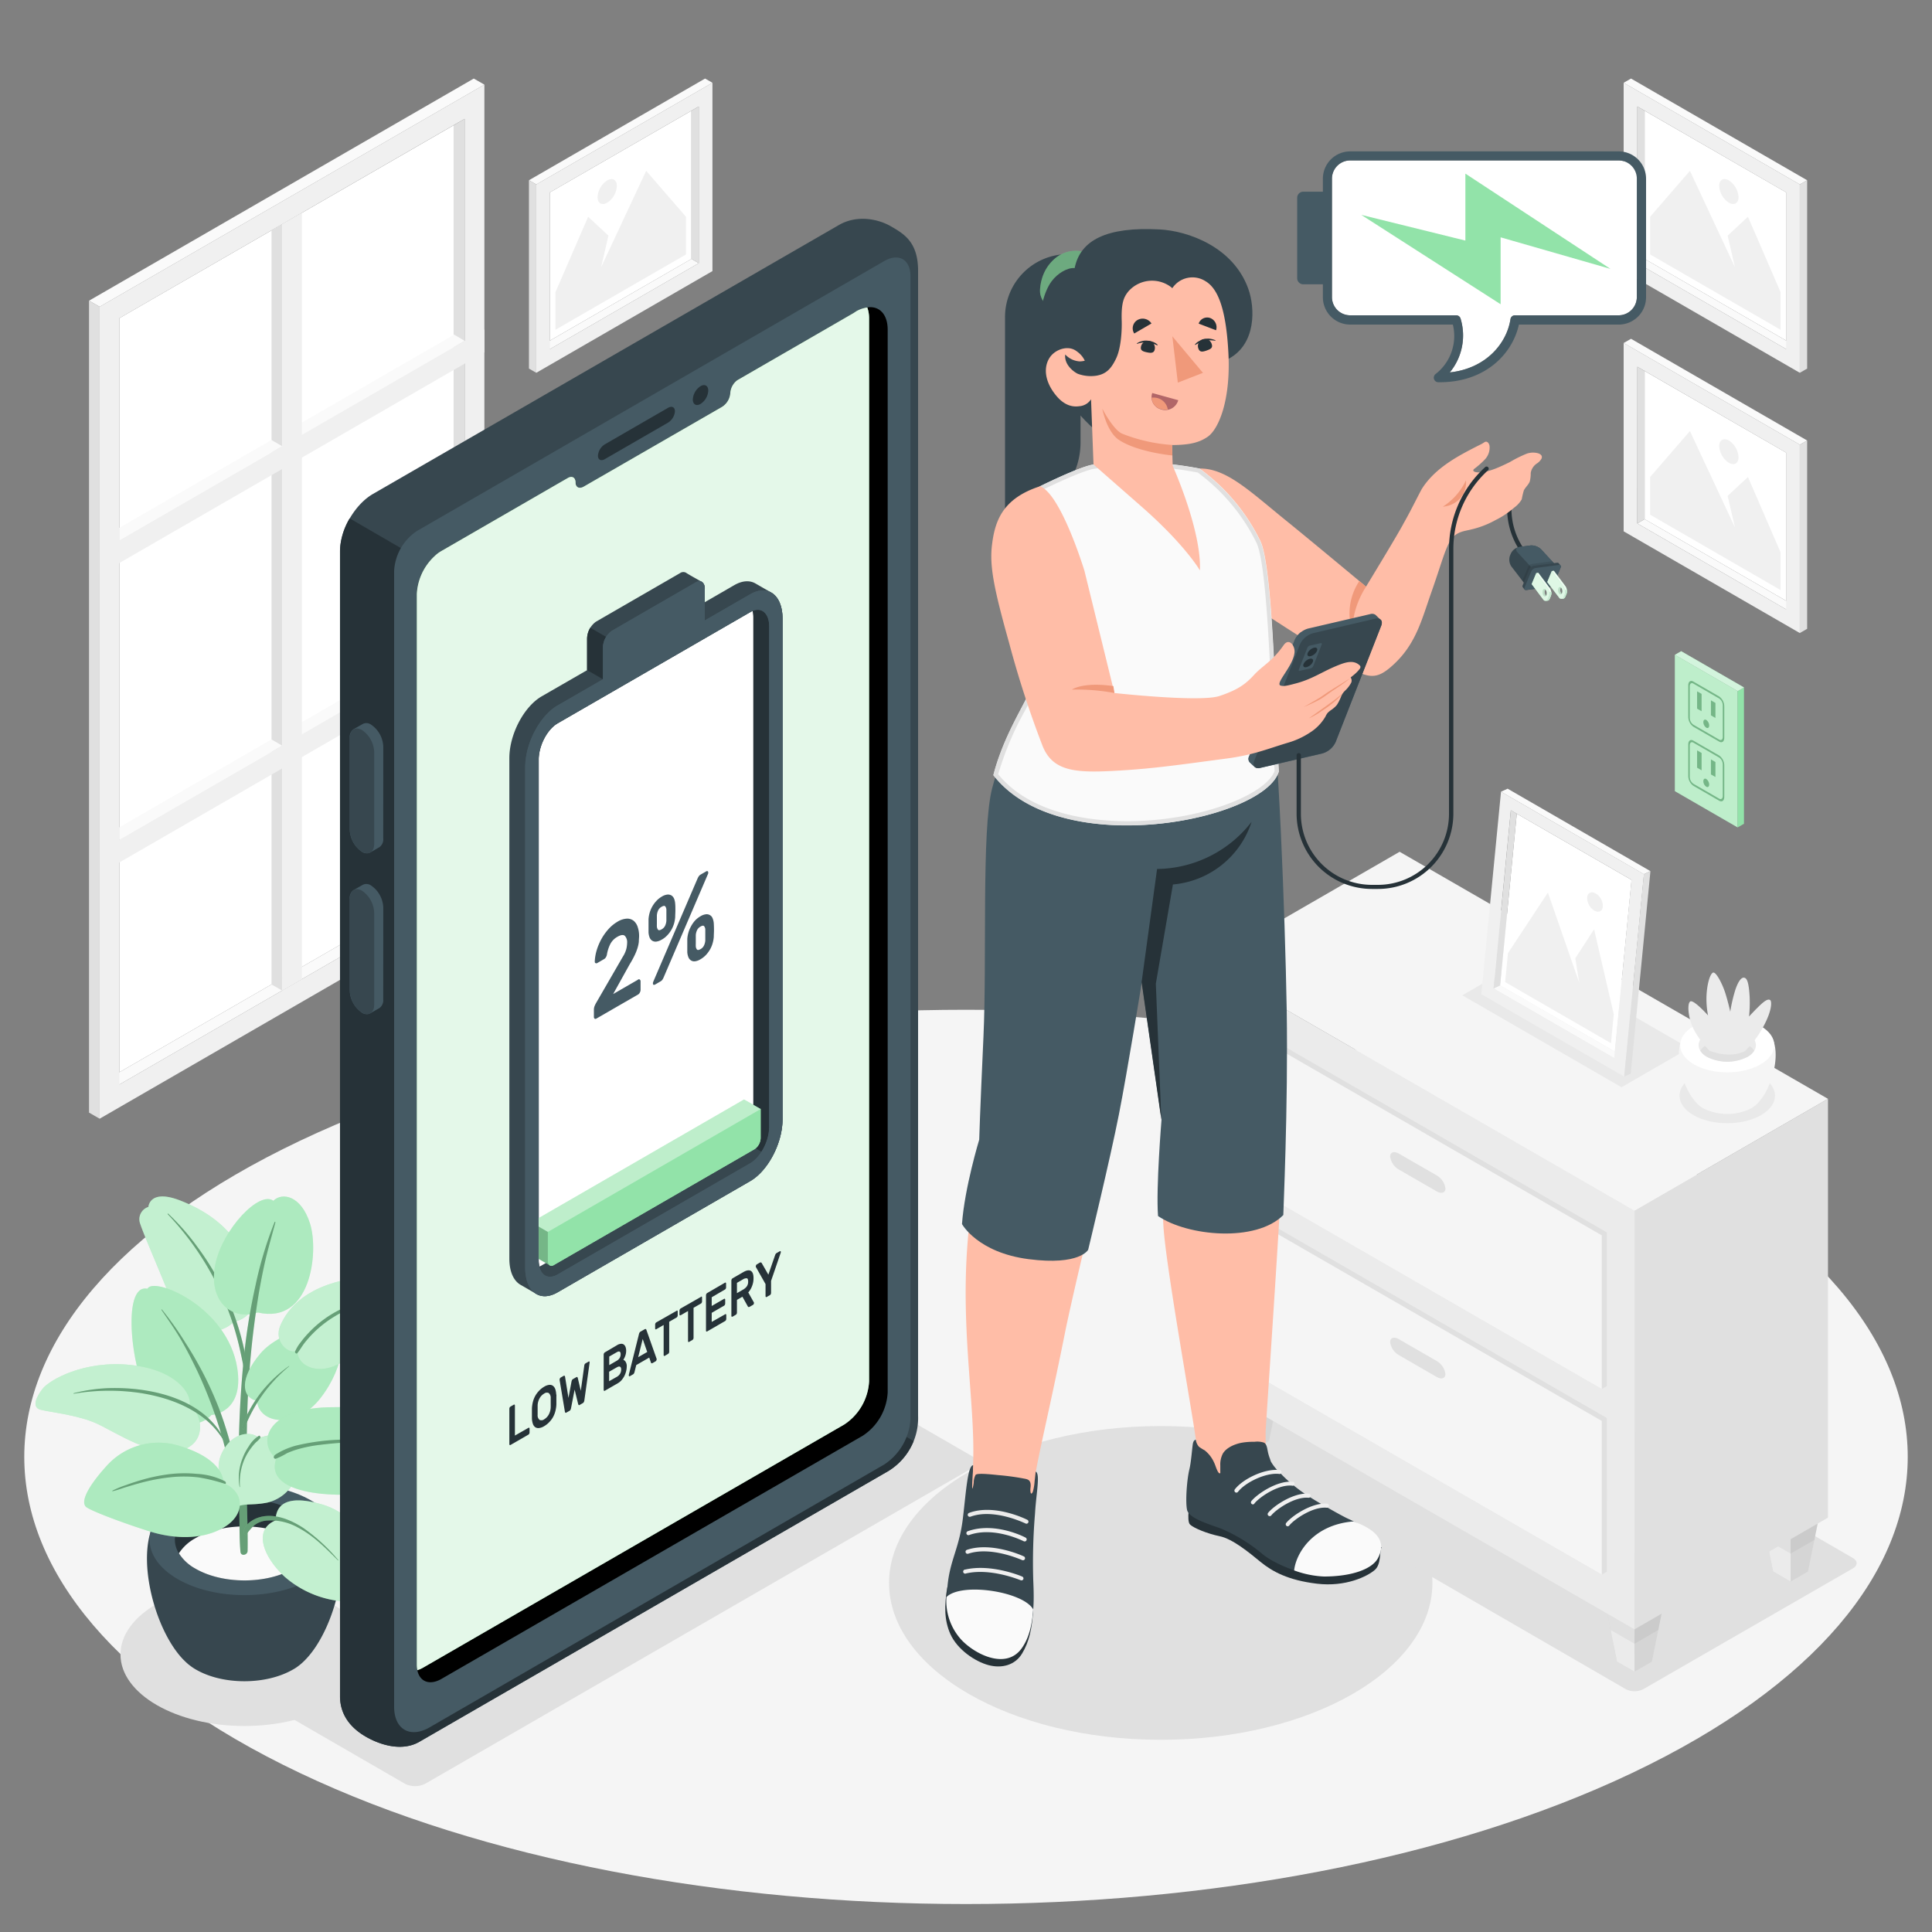 <svg xmlns="http://www.w3.org/2000/svg" viewBox="0 0 500 500"><rect x="0" y="0" width="500" height="500" fill="#808080" stroke="none"/><g id="Floor"><path id="floor" d="M77.66,458.87c-95.17-45.19-95.17-118.46,0-163.65s249.5-45.19,344.68,0,95.17,118.46,0,163.65S172.84,504.06,77.66,458.87Z" style="fill:#f5f5f5"></path></g><g id="Windows"><g id="Window"><g id="window"><g id="Frame"><polygon points="28.19 279.06 30.9 280.67 120.25 229.08 117.55 227.47 28.19 279.06" style="fill:#fafafa"></polygon><polygon points="117.55 227.47 30.9 277.49 30.9 82.34 117.55 32.34 117.55 227.47" style="fill:#fff"></polygon><path d="M125.36,21.9,25.79,79.39V289.52L125.36,232Zm-5.11,207.18L30.9,280.67V82.34l89.35-51.59Z" style="fill:#f0f0f0"></path><polygon points="120.25 229.08 117.55 227.47 117.55 32.34 120.25 30.75 120.25 229.08" style="fill:#e0e0e0"></polygon><polygon points="30.9 214.15 30.9 217.32 120.25 165.74 117.55 164.12 30.9 214.15" style="fill:#fafafa"></polygon><polygon points="30.9 136.63 30.9 139.81 120.25 88.22 117.55 86.6 30.9 136.63" style="fill:#fafafa"></polygon><polygon points="125.36 21.9 122.61 20.33 23.04 77.82 25.79 79.39 125.36 21.9" style="fill:#fafafa"></polygon><polygon points="23.04 77.82 25.79 79.39 25.79 289.52 23.04 287.94 23.04 77.82" style="fill:#e0e0e0"></polygon><polygon points="70.28 59.6 73.03 58.01 73.03 256.36 70.28 254.78 70.28 59.6" style="fill:#e0e0e0"></polygon></g><polygon points="78.14 55.08 73.03 58.01 73.03 256.36 78.14 253.4 78.14 55.08" style="fill:#f0f0f0"></polygon><polygon points="125.36 85.27 125.36 91.16 25.79 148.65 25.79 142.76 125.36 85.27" style="fill:#f0f0f0"></polygon><polygon points="125.36 162.77 125.36 168.66 25.79 226.15 25.79 220.26 125.36 162.77" style="fill:#f0f0f0"></polygon><polygon points="73.03 115.48 70.28 113.89 30.9 136.63 30.9 139.81 73.03 115.48" style="fill:#fafafa"></polygon><polygon points="73.03 192.97 70.28 191.38 30.9 214.12 30.9 217.29 73.03 192.97" style="fill:#fafafa"></polygon></g></g></g><g id="Pictures"><g id="Picture"><g id="frame"><polygon points="464.12 89.23 462.25 90.34 423.74 68.11 425.62 67 464.12 89.23" style="fill:#fafafa"></polygon><polygon points="425.62 67 462.25 88.14 462.25 49.78 425.62 28.65 425.62 67" style="fill:#fff"></polygon><path d="M420.2,70.16l45.59,26.32V47.74L420.2,21.42Zm3.54-42.61,38.5,22.23V90.34L423.74,68.11Z" style="fill:#f0f0f0"></path><polygon points="423.74 68.11 425.62 67 425.62 28.65 423.74 27.55 423.74 68.11" style="fill:#e0e0e0"></polygon><polygon points="420.2 21.42 422.11 20.33 467.69 46.65 465.79 47.74 420.2 21.42" style="fill:#fafafa"></polygon><polygon points="467.69 46.65 465.79 47.74 465.79 96.48 467.69 95.39 467.69 46.65" style="fill:#e0e0e0"></polygon></g><g id="Land"><polygon points="427.05 65.85 460.81 85.34 460.81 75.6 452.37 56.1 447.11 60.98 449 69.15 437.35 44.21 427.05 56.1 427.05 65.85" style="fill:#f0f0f0"></polygon><path d="M447.43,46.69a5.51,5.51,0,0,1,2.5,4.32c0,1.6-1.12,2.24-2.5,1.45a5.54,5.54,0,0,1-2.5-4.33C444.93,46.54,446.05,45.89,447.43,46.69Z" style="fill:#f0f0f0"></path></g></g><g id="picture"><g id="frame"><polygon points="464.12 156.58 462.25 157.7 423.74 135.47 425.62 134.35 464.12 156.58" style="fill:#fafafa"></polygon><polygon points="425.62 134.35 462.25 155.49 462.25 117.14 425.62 96.01 425.62 134.35" style="fill:#fff"></polygon><path d="M420.2,137.51l45.59,26.32V115.09L420.2,88.77Zm3.54-42.6,38.5,22.23V157.7l-38.51-22.23Z" style="fill:#f0f0f0"></path><polygon points="423.74 135.47 425.62 134.35 425.62 96.01 423.74 94.91 423.74 135.47" style="fill:#e0e0e0"></polygon><polygon points="420.2 88.77 422.11 87.68 467.69 114 465.79 115.09 420.2 88.77" style="fill:#fafafa"></polygon><polygon points="467.69 114 465.79 115.09 465.79 163.83 467.69 162.74 467.69 114" style="fill:#e0e0e0"></polygon></g><g id="land"><polygon points="427.05 133.2 460.81 152.7 460.81 142.95 452.37 123.45 447.11 128.33 449 136.5 437.35 111.56 427.05 123.45 427.05 133.2" style="fill:#f0f0f0"></polygon><path d="M447.43,114a5.52,5.52,0,0,1,2.5,4.33c0,1.59-1.12,2.24-2.5,1.44a5.52,5.52,0,0,1-2.5-4.33C444.93,113.89,446.05,113.25,447.43,114Z" style="fill:#f0f0f0"></path></g></g><g id="picture"><g id="frame"><polygon points="140.46 89.23 142.33 90.34 180.84 68.11 178.96 67 140.46 89.23" style="fill:#fafafa"></polygon><polygon points="178.96 67 142.33 88.14 142.33 49.78 178.96 28.65 178.96 67" style="fill:#fff"></polygon><path d="M184.38,21.42,138.79,47.74V96.48l45.59-26.32Zm-3.54,46.69L142.33,90.34V49.78l38.51-22.23Z" style="fill:#f0f0f0"></path><polygon points="180.84 68.11 178.96 67 178.96 28.65 180.84 27.55 180.84 68.11" style="fill:#e0e0e0"></polygon><polygon points="184.38 21.42 182.47 20.33 136.89 46.65 138.79 47.74 184.38 21.42" style="fill:#fafafa"></polygon><polygon points="136.89 46.65 138.79 47.74 138.79 96.48 136.89 95.39 136.89 46.65" style="fill:#e0e0e0"></polygon></g><g id="land"><polygon points="177.53 65.85 143.76 85.34 143.76 75.6 152.21 56.1 157.46 60.98 155.57 69.15 167.23 44.21 177.53 56.1 177.53 65.85" style="fill:#f0f0f0"></polygon><path d="M157.15,46.69a5.51,5.51,0,0,0-2.5,4.32c0,1.6,1.12,2.24,2.5,1.45a5.53,5.53,0,0,0,2.49-4.33C159.64,46.54,158.53,45.89,157.15,46.69Z" style="fill:#f0f0f0"></path></g></g><g id="picture"><g id="frame"><polygon points="140.46 156.58 142.33 157.7 180.84 135.47 178.96 134.35 140.46 156.58" style="fill:#fafafa"></polygon><polygon points="178.96 134.35 142.33 155.49 142.33 117.14 178.96 96.01 178.96 134.35" style="fill:#fff"></polygon><path d="M184.38,88.77l-45.59,26.32v48.74l45.59-26.32Zm-3.54,46.7L142.33,157.7V117.14l38.51-22.23Z" style="fill:#f0f0f0"></path><polygon points="180.84 135.47 178.96 134.35 178.96 96.01 180.84 94.91 180.84 135.47" style="fill:#e0e0e0"></polygon><polygon points="184.38 88.77 182.47 87.68 136.89 114 138.79 115.09 184.38 88.77" style="fill:#fafafa"></polygon><polygon points="136.89 114 138.79 115.09 138.79 163.83 136.89 162.74 136.89 114" style="fill:#e0e0e0"></polygon></g><g id="land"><polygon points="177.53 133.2 143.76 152.7 143.76 142.95 152.21 123.45 157.46 128.33 155.57 136.5 167.23 111.56 177.53 123.45 177.53 133.2" style="fill:#f0f0f0"></polygon><path d="M157.15,114a5.52,5.52,0,0,0-2.5,4.33c0,1.59,1.12,2.24,2.5,1.44a5.51,5.51,0,0,0,2.49-4.33C159.64,113.89,158.53,113.25,157.15,114Z" style="fill:#f0f0f0"></path></g></g></g><g id="Shadows"><ellipse id="Shadow" cx="63.25" cy="428.17" rx="32.07" ry="18.52" style="fill:#e0e0e0"></ellipse><ellipse id="shadow" cx="300.4" cy="409.66" rx="70.31" ry="40.6" style="fill:#e0e0e0"></ellipse><path id="shadow" d="M425.29,437.15l54.26-31.27c1.26-.73,1.26-1.91,0-2.65L367.63,338.42a5.07,5.07,0,0,0-4.57,0L308.8,369.68c-1.26.73-1.26,1.91,0,2.65l111.93,64.81A5,5,0,0,0,425.29,437.15Z" style="fill:#e0e0e0"></path><path id="shadow" d="M110.05,461.63a5.87,5.87,0,0,1-5.26,0L75.16,444.5c-1.45-.84-1.45-2.2,0-3l141.56-81.74a5.8,5.8,0,0,1,5.26,0l29.63,17.12c1.45.84,1.46,2.21,0,3.06Z" style="fill:#e0e0e0"></path></g><g id="Furniture"><g id="Drawer"><g id="drawer"><polygon points="413.82 406.9 418.48 430.02 423.01 432.63 427.5 430.04 432.19 406.9 423 401.6 413.82 406.9" style="fill:#e0e0e0"></polygon><polygon points="413.82 406.9 418.48 430.02 423.01 432.63 427.5 430.04 432.19 406.9 423 401.6 413.82 406.9" style="opacity:0.05"></polygon><polygon points="423.01 432.63 423 412.21 413.82 406.9 418.48 430.02 423.01 432.63" style="fill:#ebebeb"></polygon><polygon points="413.82 406.9 416.83 421.83 423.01 425.4 429.16 421.85 432.19 406.9 423 401.6 413.82 406.9" style="opacity:0.05"></polygon><polygon points="454.22 383.57 458.88 406.69 463.41 409.31 467.9 406.71 472.6 383.57 463.41 378.27 454.22 383.57" style="fill:#e0e0e0"></polygon><polygon points="454.22 383.57 458.88 406.69 463.41 409.31 467.9 406.71 472.6 383.57 463.41 378.27 454.22 383.57" style="opacity:0.05"></polygon><polygon points="463.41 409.31 463.41 388.88 454.22 383.57 458.88 406.69 463.41 409.31" style="fill:#ebebeb"></polygon><polygon points="454.22 383.57 457.23 398.5 463.41 402.07 469.57 398.52 472.6 383.57 463.41 378.27 454.22 383.57" style="opacity:0.05"></polygon><polygon points="314.75 349.78 319.41 372.89 323.94 375.51 328.43 372.92 333.13 349.78 323.94 344.47 314.75 349.78" style="fill:#e0e0e0"></polygon><polygon points="314.75 349.78 319.41 372.89 323.94 375.51 328.43 372.92 333.13 349.78 323.94 344.47 314.75 349.78" style="opacity:0.05"></polygon><polygon points="323.94 375.51 323.94 355.08 314.75 349.78 319.41 372.89 323.94 375.51" style="fill:#ebebeb"></polygon><polygon points="314.75 349.78 317.76 364.7 323.94 368.27 330.09 364.72 333.13 349.78 323.94 344.47 314.75 349.78" style="opacity:0.05"></polygon><g id="Cabinet"><g id="cabinet"><polygon points="423.01 421.67 473.08 392.76 473.08 284.38 423.01 313.29 423.01 421.67" style="fill:#e0e0e0"></polygon><polygon points="423.01 313.29 312.14 249.36 312.14 357.74 423.01 421.67 423.01 313.29" style="fill:#ebebeb"></polygon><polygon points="312.14 249.36 423.01 313.29 473.08 284.38 362.22 220.44 312.14 249.36" style="fill:#f5f5f5"></polygon><polygon points="415.85 366.98 319.3 311.31 319.3 351.08 317.98 351.84 414.54 407.51 415.86 406.75 415.85 366.98" style="fill:#e0e0e0"></polygon><polygon points="414.54 367.74 317.98 312.06 317.98 351.84 414.54 407.51 414.54 367.74" style="fill:#f5f5f5"></polygon><path d="M371.79,352.21l-9.74-5.62c-1.26-.73-2.28-.4-2.28.75a4.57,4.57,0,0,0,2.28,3.38l9.74,5.62c1.26.73,2.28.4,2.28-.74A4.59,4.59,0,0,0,371.79,352.21Z" style="fill:#e0e0e0"></path><polygon points="415.86 318.95 319.3 263.28 319.3 303.05 317.98 303.81 414.54 359.49 415.86 358.73 415.86 318.95" style="fill:#e0e0e0"></polygon><polygon points="414.54 319.71 317.98 264.04 317.98 303.81 414.54 359.49 414.54 319.71" style="fill:#f5f5f5"></polygon><path d="M371.79,304.18l-9.73-5.61c-1.27-.73-2.29-.4-2.29.74a4.57,4.57,0,0,0,2.29,3.39l9.73,5.61c1.26.73,2.29.4,2.29-.74A4.63,4.63,0,0,0,371.79,304.18Z" style="fill:#e0e0e0"></path></g></g></g><g id="picture"><g id="frame"><path d="M378.44,257.58l41.21,23.8,17.5-10.11-41.21-23.79Z" style="opacity:0.05"></path><polygon points="419.45 273.04 417.76 273.85 386.54 255.82 388.23 255.01 419.45 273.04" style="fill:#fafafa"></polygon><polygon points="388.23 255.01 417.93 272.15 422.25 227.72 392.54 210.59 388.23 255.01" style="fill:#fff"></polygon><path d="M383.36,257.3l37,21.34,5.1-52.4-37-21.34ZM391,209.7l31.23,18-4.49,46.13-31.22-18Z" style="fill:#f0f0f0"></path><polygon points="386.54 255.82 388.23 255.01 392.54 210.59 391.02 209.7 386.54 255.82" style="fill:#e0e0e0"></polygon><polygon points="388.46 204.9 390.17 204.11 427.13 225.45 425.43 226.24 388.46 204.9" style="fill:#fafafa"></polygon><polygon points="427.13 225.45 425.43 226.24 420.33 278.64 422.04 277.85 427.13 225.45" style="fill:#e0e0e0"></polygon></g><g id="land"><polygon points="389.53 254.16 416.92 269.97 417.64 262.49 412.55 240.5 407.69 248 408.7 254.32 400.6 231 390.26 246.68 389.53 254.16" style="fill:#f0f0f0"></polygon><path d="M413,231.24a3.86,3.86,0,0,1,1.81,3.39c-.12,1.22-1.12,1.69-2.24,1a3.84,3.84,0,0,1-1.81-3.38C410.85,231.06,411.85,230.6,413,231.24Z" style="fill:#f0f0f0"></path></g></g><g id="Pot"><path id="shadow" d="M438.27,278.51c-4.82,2.79-4.82,7.3,0,10.09s12.65,2.78,17.48,0,4.82-7.3,0-10.09S443.1,275.72,438.27,278.51Z" style="opacity:0.05"></path><path d="M454.86,285.54c4.21-4.29,6.68-15,2.58-18.4H436.58c-4.09,3.4-1.63,14.1,2.57,18.39l.12.12.14.14c.12.12.25.23.38.34l.1.08.32.24c.18.13.36.24.54.35a13.87,13.87,0,0,0,12.52,0h0l.55-.35.29-.23.13-.09.36-.33.17-.16Z" style="fill:#f5f5f5"></path><path d="M438.39,265.51c-4.75,2.75-4.75,7.2,0,9.95s12.48,2.75,17.23,0,4.76-7.2,0-9.95S443.15,262.77,438.39,265.51Z" style="fill:#fff"></path><path d="M441.77,267.46c-2.9,1.67-2.9,4.38,0,6.05a11.59,11.59,0,0,0,10.48,0c2.9-1.67,2.9-4.38,0-6.05A11.59,11.59,0,0,0,441.77,267.46Z" style="fill:#ebebeb"></path><path d="M452.25,270.33a11.59,11.59,0,0,0-10.48,0,4.85,4.85,0,0,0-1.74,1.59,4.77,4.77,0,0,0,1.74,1.59,11.59,11.59,0,0,0,10.48,0,4.77,4.77,0,0,0,1.74-1.59A4.85,4.85,0,0,0,452.25,270.33Z" style="fill:#e0e0e0"></path><path d="M442.41,271.92a23.63,23.63,0,0,1-3.79-5c-1.76-3.09-2.08-7.24-1.17-7.75s4.59,3.62,4.59,3.62a22,22,0,0,1-.39-5.28c.15-2.76.83-5.27,1.61-5.77s2.56,3,3.32,5.49,1.21,4.6,1.21,4.6a39.45,39.45,0,0,1,1.36-5.81c.92-2.61,1.75-3.2,2.4-2.95s1.07,1.48,1.26,5a34.63,34.63,0,0,1-.16,5s1.3-1.43,2.74-2.82c1.59-1.52,2.27-1.73,2.72-1.44s.58,2.66-1.88,7.1a24.67,24.67,0,0,1-4.63,6.09S448.21,274.11,442.41,271.92Z" style="fill:#ebebeb"></path></g></g></g><g id="Outlets"><g id="Oulet"><polygon points="433.46 169.47 449.7 178.85 449.7 214.13 433.46 204.75 433.46 169.47" style="fill:#92E3A9"></polygon><polygon points="433.46 169.47 449.7 178.85 449.7 214.13 433.46 204.75 433.46 169.47" style="fill:#fff;opacity:0.4"></polygon><polygon points="449.7 214.13 451.34 213.19 451.34 177.91 449.7 178.85 449.7 214.13" style="fill:#92E3A9"></polygon><polygon points="451.34 177.91 435.09 168.53 433.46 169.47 449.7 178.85 451.34 177.91" style="fill:#92E3A9"></polygon><polygon points="451.34 177.91 435.09 168.53 433.46 169.47 449.7 178.85 451.34 177.91" style="fill:#fff;opacity:0.6"></polygon><path d="M442.79,200.42l1.16.66v-3.87l-1.16-.67Zm2.13-20.17-6.68-3.86c-.73-.42-1.32,0-1.32,1v8.16a3.16,3.16,0,0,0,1.32,2.52l6.68,3.85c.73.42,1.32,0,1.32-1v-8.16A3.16,3.16,0,0,0,444.92,180.25Zm.93,10.46c0,.68-.42,1-.93.7l-6.68-3.86a2.24,2.24,0,0,1-.93-1.78v-8.16c0-.68.42-1,.93-.7l6.68,3.86a2.22,2.22,0,0,1,.93,1.77Zm-4.27,10.9c-.41-.24-.75,0-.75.57a1.77,1.77,0,0,0,.75,1.42c.41.24.75,0,.75-.56A1.81,1.81,0,0,0,441.58,201.61Zm-2.37-2.93,1.16.67v-4.48l-1.16-.67Zm2.37-12.35c-.41-.24-.75,0-.75.56a1.81,1.81,0,0,0,.75,1.43c.41.24.75,0,.75-.57A1.79,1.79,0,0,0,441.58,186.33Zm3.34,9.2-6.68-3.85c-.73-.42-1.32,0-1.32,1v8.17a3.15,3.15,0,0,0,1.32,2.51l6.68,3.86c.73.42,1.32,0,1.32-1v-8.16A3.16,3.16,0,0,0,444.92,195.53Zm.93,10.46c0,.68-.42,1-.93.7l-6.68-3.85a2.26,2.26,0,0,1-.93-1.78V192.9c0-.69.42-1,.93-.71l6.68,3.86a2.24,2.24,0,0,1,.93,1.78Zm-3.06-20.86,1.16.67v-3.88l-1.16-.67Zm-3.58-1.73,1.16.66v-4.48l-1.16-.66Z" style="fill:#92E3A9"></path><path d="M442.79,200.42l1.16.66v-3.87l-1.16-.67Zm2.13-20.17-6.68-3.86c-.73-.42-1.32,0-1.32,1v8.16a3.16,3.16,0,0,0,1.32,2.52l6.68,3.85c.73.42,1.32,0,1.32-1v-8.16A3.16,3.16,0,0,0,444.92,180.25Zm.93,10.46c0,.68-.42,1-.93.7l-6.68-3.86a2.24,2.24,0,0,1-.93-1.78v-8.16c0-.68.42-1,.93-.7l6.68,3.86a2.22,2.22,0,0,1,.93,1.77Zm-4.27,10.9c-.41-.24-.75,0-.75.57a1.77,1.77,0,0,0,.75,1.42c.41.24.75,0,.75-.56A1.81,1.81,0,0,0,441.58,201.61Zm-2.37-2.93,1.16.67v-4.48l-1.16-.67Zm2.37-12.35c-.41-.24-.75,0-.75.56a1.81,1.81,0,0,0,.75,1.43c.41.24.75,0,.75-.57A1.79,1.79,0,0,0,441.58,186.33Zm3.34,9.2-6.68-3.85c-.73-.42-1.32,0-1.32,1v8.17a3.15,3.15,0,0,0,1.32,2.51l6.68,3.86c.73.42,1.32,0,1.32-1v-8.16A3.16,3.16,0,0,0,444.92,195.53Zm.93,10.46c0,.68-.42,1-.93.7l-6.68-3.85a2.26,2.26,0,0,1-.93-1.78V192.9c0-.69.42-1,.93-.71l6.68,3.86a2.24,2.24,0,0,1,.93,1.78Zm-3.06-20.86,1.16.67v-3.88l-1.16-.67Zm-3.58-1.73,1.16.66v-4.48l-1.16-.66Z" style="opacity:0.2"></path></g></g><g id="Plants"><g id="Plant"><g id="plant"><g id="pot"><path d="M47.43,429.49C39,420.76,34,398.08,42.26,391.15h42c8.25,6.93,3.28,29.6-5.17,38.33l-.23.24-.3.29c-.24.24-.49.46-.76.69l-.2.16-.64.49a10.13,10.13,0,0,1-1.1.7c-7,4.07-18.24,4.07-25.2,0h0a10.24,10.24,0,0,1-1.1-.71l-.6-.45-.25-.2c-.26-.22-.5-.44-.73-.66s-.23-.22-.34-.34Z" style="fill:#37474f"></path><path d="M80.6,388.37c9.58,5.59,9.58,14.66,0,20.25s-25.12,5.6-34.7,0-9.58-14.66,0-20.25S71,382.77,80.6,388.37Z" style="fill:#455a64"></path><path d="M76,391.06c7,4.1,7,10.76,0,14.87s-18.44,4.11-25.48,0-7-10.77,0-14.87S69,387,76,391.06Z" style="fill:#263238"></path><path d="M50.51,398.12c7-4.11,18.45-4.11,25.48,0a11.75,11.75,0,0,1,4.22,3.9A11.68,11.68,0,0,1,76,405.93c-7,4.11-18.44,4.11-25.48,0A11.72,11.72,0,0,1,46.3,402,11.79,11.79,0,0,1,50.51,398.12Z" style="fill:#fafafa"></path></g><path d="M60.43,342.12c-3.22,3.48-12.16,4.44-15.87-5-3.47-8.83-7.22-17.21-8.29-20.45a3.34,3.34,0,0,1,2.14-4.32s.25-4.85,8.48-1.56,14,8.28,17.62,16.36S65.93,341,60.43,342.12Z" style="fill:#92E3A9"></path><path d="M60.43,342.12c-3.22,3.48-12.16,4.44-15.87-5-3.47-8.83-7.22-17.21-8.29-20.45a3.34,3.34,0,0,1,2.14-4.32s.25-4.85,8.48-1.56,14,8.28,17.62,16.36S65.93,341,60.43,342.12Z" style="fill:#fff;opacity:0.45"></path><path d="M64,354.57a45.39,45.39,0,0,0-.72-4.91,67.92,67.92,0,0,0-2.72-9.48A70,70,0,0,0,51,322.58a60.53,60.53,0,0,0-7.49-8.5c-.09-.08-.15.11-.09.17a74.85,74.85,0,0,1,11.73,16.22A75.37,75.37,0,0,1,62,348.85c.4,1.79.79,3.59,1.12,5.4s.52,3.69.83,5.52c0,.19.32.3.33.05A34.18,34.18,0,0,0,64,354.57Z" style="fill:#92E3A9"></path><path d="M64,354.57a45.39,45.39,0,0,0-.72-4.91,67.92,67.92,0,0,0-2.72-9.48A70,70,0,0,0,51,322.58a60.53,60.53,0,0,0-7.49-8.5c-.09-.08-.15.11-.09.17a74.85,74.85,0,0,1,11.73,16.22A75.37,75.37,0,0,1,62,348.85c.4,1.79.79,3.59,1.12,5.4s.52,3.69.83,5.52c0,.19.32.3.33.05A34.18,34.18,0,0,0,64,354.57Z" style="opacity:0.3"></path><path d="M66.74,339.67c-7.39,2.29-12.88-3.48-11-12.52s11.4-19.09,15-16.39c2.24-2.24,7.18-1.44,9.5,5.91S80.46,342.88,66.74,339.67Z" style="fill:#92E3A9"></path><path d="M66.74,339.67c-7.39,2.29-12.88-3.48-11-12.52s11.4-19.09,15-16.39c2.24-2.24,7.18-1.44,9.5,5.91S80.46,342.88,66.74,339.67Z" style="fill:#fff;opacity:0.25"></path><path d="M71.07,316.26a98.79,98.79,0,0,0-4.91,16.25,158.19,158.19,0,0,0-2.85,17,263.4,263.4,0,0,0-1.48,33.35q0,4.61.12,9.23c.06,3.16,0,6.37.28,9.52.1,1.21,1.82.89,1.85-.22.1-5.54-.2-11.1-.26-16.64s0-11,.11-16.44a230.74,230.74,0,0,1,3-33.3c.53-3.07,1.11-6.13,1.82-9.16.76-3.18,1.68-6.32,2.52-9.49C71.29,316.26,71.14,316.09,71.07,316.26Z" style="fill:#92E3A9"></path><path d="M71.07,316.26a98.79,98.79,0,0,0-4.91,16.25,158.19,158.19,0,0,0-2.85,17,263.4,263.4,0,0,0-1.48,33.35q0,4.61.12,9.23c.06,3.16,0,6.37.28,9.52.1,1.21,1.82.89,1.85-.22.1-5.54-.2-11.1-.26-16.64s0-11,.11-16.44a230.74,230.74,0,0,1,3-33.3c.53-3.07,1.11-6.13,1.82-9.16.76-3.18,1.68-6.32,2.52-9.49C71.29,316.26,71.14,316.09,71.07,316.26Z" style="opacity:0.3"></path><path d="M54.71,366.2c-3.23,3.65-10.62,3.33-15.59-3.19s-7.94-31-.95-29.48c1.47-3.28,20.77,4.58,23.24,20.59C63.21,365.75,54.71,366.2,54.71,366.2Z" style="fill:#92E3A9"></path><path d="M54.71,366.2c-3.23,3.65-10.62,3.33-15.59-3.19s-7.94-31-.95-29.48c1.47-3.28,20.77,4.58,23.24,20.59C63.21,365.75,54.71,366.2,54.71,366.2Z" style="fill:#fff;opacity:0.25"></path><path d="M60.48,377.79a34.32,34.32,0,0,0-.95-4.48q-1.22-4.5-2.87-8.87A93.56,93.56,0,0,0,48,347.52a84.24,84.24,0,0,0-6.12-8.64c-.06-.08-.12.09-.08.14,1.72,2.52,3.47,5,5,7.63s3,5.54,4.37,8.41a116.75,116.75,0,0,1,6.37,17.07c.47,1.66.86,3.34,1.35,5s1.15,3.4,1.58,5.14c.06.26.39.35.35,0C60.73,380.79,60.68,379.28,60.48,377.79Z" style="fill:#92E3A9"></path><path d="M60.48,377.79a34.32,34.32,0,0,0-.95-4.48q-1.22-4.5-2.87-8.87A93.56,93.56,0,0,0,48,347.52a84.24,84.24,0,0,0-6.12-8.64c-.06-.08-.12.09-.08.14,1.72,2.52,3.47,5,5,7.63s3,5.54,4.37,8.41a116.75,116.75,0,0,1,6.37,17.07c.47,1.66.86,3.34,1.35,5s1.15,3.4,1.58,5.14c.06.26.39.35.35,0C60.73,380.79,60.68,379.28,60.48,377.79Z" style="opacity:0.3"></path><path d="M66.53,362.57c-4.23-1-4.44-6,.84-12.26S86,341.38,86.58,344c3,0,3,9.26-3.59,17.76S66.92,368.29,66.53,362.57Z" style="fill:#92E3A9"></path><path d="M66.53,362.57c-4.23-1-4.44-6,.84-12.26S86,341.38,86.58,344c3,0,3,9.26-3.59,17.76S66.92,368.29,66.53,362.57Z" style="fill:#fff;opacity:0.25"></path><path d="M74.8,353.52a34.63,34.63,0,0,0-7.31,6.94,34.19,34.19,0,0,0-4.91,8.84c-.14.36.48.89.63.5a39,39,0,0,1,11.61-16.19S74.85,353.48,74.8,353.52Z" style="fill:#92E3A9"></path><path d="M74.8,353.52a34.63,34.63,0,0,0-7.31,6.94,34.19,34.19,0,0,0-4.91,8.84c-.14.36.48.89.63.5a39,39,0,0,1,11.61-16.19S74.85,353.48,74.8,353.52Z" style="opacity:0.3"></path><path d="M71.35,393.47c-5.85,2.37-3.34,9.34,2.37,14.63a26.18,26.18,0,0,0,17.8,6.41c3.93-.28,4.93-.82,4.93-.82s.63-6,0-9.68a18.7,18.7,0,0,0-13.78-14.85C73.54,386.69,71.35,390,71.35,393.47Z" style="fill:#92E3A9"></path><path d="M71.35,393.47c-5.85,2.37-3.34,9.34,2.37,14.63a26.18,26.18,0,0,0,17.8,6.41c3.93-.28,4.93-.82,4.93-.82s.63-6,0-9.68a18.7,18.7,0,0,0-13.78-14.85C73.54,386.69,71.35,390,71.35,393.47Z" style="fill:#fff;opacity:0.45"></path><path d="M87.55,403.76a47.59,47.59,0,0,0-9-8.29c-3.33-2.19-7.77-4.06-11.77-2.69-1.55.53-3.95,2.07-3.66,4,0,.19.37.67.59.4a15.94,15.94,0,0,1,2.11-2.45A6.18,6.18,0,0,1,69,393.52a14.47,14.47,0,0,1,8.2,1.86c4,2.1,7.15,5.35,10.3,8.47C87.53,403.89,87.57,403.79,87.55,403.76Z" style="fill:#92E3A9"></path><path d="M87.55,403.76a47.59,47.59,0,0,0-9-8.29c-3.33-2.19-7.77-4.06-11.77-2.69-1.55.53-3.95,2.07-3.66,4,0,.19.37.67.59.4a15.94,15.94,0,0,1,2.11-2.45A6.18,6.18,0,0,1,69,393.52a14.47,14.47,0,0,1,8.2,1.86c4,2.1,7.15,5.35,10.3,8.47C87.53,403.89,87.57,403.79,87.55,403.76Z" style="opacity:0.3"></path><path d="M49.08,363.52c.55-2.67-3.29-9-15.29-10.27s-21,3.87-22.79,6.19-2.72,4.77-.55,5.38,9.67,1.34,14.59,3.6,14.92,9,21.75,7S52.47,366.16,49.08,363.52Z" style="fill:#92E3A9"></path><path d="M49.08,363.52c.55-2.67-3.29-9-15.29-10.27s-21,3.87-22.79,6.19-2.72,4.77-.55,5.38,9.67,1.34,14.59,3.6,14.92,9,21.75,7S52.47,366.16,49.08,363.52Z" style="fill:#fff;opacity:0.45"></path><path d="M58.2,372.8c-5.06-10.44-18.1-13.63-28.76-13.58a42.37,42.37,0,0,0-10.39,1.35s-.05.13,0,.13a54.94,54.94,0,0,1,17.36-.18c5.65.92,11.21,2.68,15.86,6.12A21.44,21.44,0,0,1,58,373C58.1,373.25,58.3,373,58.2,372.8Z" style="fill:#92E3A9"></path><path d="M58.2,372.8c-5.06-10.44-18.1-13.63-28.76-13.58a42.37,42.37,0,0,0-10.39,1.35s-.05.13,0,.13a54.94,54.94,0,0,1,17.36-.18c5.65.92,11.21,2.68,15.86,6.12A21.44,21.44,0,0,1,58,373C58.1,373.25,58.3,373,58.2,372.8Z" style="opacity:0.3"></path><path d="M77,349.52c-.15,4.2,5.75,6.63,11.46,3s11.7-7.16,17-8.53,7.8-5.69,6.13-7.78-4.33-7.36-18.25-5.64-18.85,8-20.76,12.42S74.93,350.73,77,349.52Z" style="fill:#92E3A9"></path><path d="M77,349.52c-.15,4.2,5.75,6.63,11.46,3s11.7-7.16,17-8.53,7.8-5.69,6.13-7.78-4.33-7.36-18.25-5.64-18.85,8-20.76,12.42S74.93,350.73,77,349.52Z" style="fill:#fff;opacity:0.45"></path><path d="M99.67,336.21a15.12,15.12,0,0,0-6,.62,30.22,30.22,0,0,0-5.11,1.83,28.41,28.41,0,0,0-8.7,6.3,23.25,23.25,0,0,0-2,2.37,10.18,10.18,0,0,0-1.49,2.43c-.1.28.31.73.55.45.69-.8,1.21-1.77,1.85-2.6A28.83,28.83,0,0,1,81.08,345a28.47,28.47,0,0,1,5.37-4.22,32.28,32.28,0,0,1,5.94-2.89,32.71,32.71,0,0,1,3.46-1,11.9,11.9,0,0,1,3.79-.53C99.7,336.37,99.74,336.22,99.67,336.21Z" style="fill:#92E3A9"></path><path d="M99.67,336.21a15.12,15.12,0,0,0-6,.62,30.22,30.22,0,0,0-5.11,1.83,28.41,28.41,0,0,0-8.7,6.3,23.25,23.25,0,0,0-2,2.37,10.18,10.18,0,0,0-1.49,2.43c-.1.28.31.73.55.45.69-.8,1.21-1.77,1.85-2.6A28.83,28.83,0,0,1,81.08,345a28.47,28.47,0,0,1,5.37-4.22,32.28,32.28,0,0,1,5.94-2.89,32.71,32.71,0,0,1,3.46-1,11.9,11.9,0,0,1,3.79-.53C99.7,336.37,99.74,336.22,99.67,336.21Z" style="opacity:0.3"></path><path d="M67,372.16c-2-2-7.24-1.5-9.75,4.27S60,388.5,60.63,390.27c2.41-1.4,4.29-.56,8.55-1.4a10.62,10.62,0,0,0,8.16-10.6C77.06,373,74.83,369.51,67,372.16Z" style="fill:#92E3A9"></path><path d="M67,372.16c-2-2-7.24-1.5-9.75,4.27S60,388.5,60.63,390.27c2.41-1.4,4.29-.56,8.55-1.4a10.62,10.62,0,0,0,8.16-10.6C77.06,373,74.83,369.51,67,372.16Z" style="fill:#fff;opacity:0.45"></path><path d="M67,371.58a7.88,7.88,0,0,0-2.58,2.68,14.58,14.58,0,0,0-1.68,3.23,13.6,13.6,0,0,0-.73,7.33c0,.1.09,0,.09-.05a15,15,0,0,1,1.23-7.25,14.37,14.37,0,0,1,1.76-2.91,13.75,13.75,0,0,1,1.17-1.36,7.41,7.41,0,0,0,1.12-1.12C67.48,371.91,67.26,371.44,67,371.58Z" style="fill:#92E3A9"></path><path d="M67,371.58a7.88,7.88,0,0,0-2.58,2.68,14.58,14.58,0,0,0-1.68,3.23,13.6,13.6,0,0,0-.73,7.33c0,.1.09,0,.09-.05a15,15,0,0,1,1.23-7.25,14.37,14.37,0,0,1,1.76-2.91,13.75,13.75,0,0,1,1.17-1.36,7.41,7.41,0,0,0,1.12-1.12C67.48,371.91,67.26,371.44,67,371.58Z" style="opacity:0.3"></path><path d="M57.86,383.84c-.18-4.29-4.83-7.69-11.45-9.65a18,18,0,0,0-18.59,4.94c-4.83,5.25-7.33,9.72-5.36,11s10.72,4.47,16.45,6.25,13.22,2.33,19-1.07S63.22,386,57.86,383.84Z" style="fill:#92E3A9"></path><path d="M57.86,383.84c-.18-4.29-4.83-7.69-11.45-9.65a18,18,0,0,0-18.59,4.94c-4.83,5.25-7.33,9.72-5.36,11s10.72,4.47,16.45,6.25,13.22,2.33,19-1.07S63.22,386,57.86,383.84Z" style="fill:#fff;opacity:0.25"></path><path d="M58.22,383.36A18,18,0,0,0,51,381.44a33.33,33.33,0,0,0-7.2.08,45.21,45.21,0,0,0-7.46,1.58c-1.27.38-2.53.79-3.78,1.25a25.45,25.45,0,0,0-3.46,1.43s-.07.16,0,.15c1.21-.26,2.39-.73,3.58-1.09s2.56-.77,3.85-1.11a49.6,49.6,0,0,1,7.35-1.39,32.65,32.65,0,0,1,7.46,0A44.86,44.86,0,0,1,58.16,384C58.62,384.15,58.48,383.51,58.22,383.36Z" style="fill:#92E3A9"></path><path d="M58.22,383.36A18,18,0,0,0,51,381.44a33.33,33.33,0,0,0-7.2.08,45.21,45.21,0,0,0-7.46,1.58c-1.27.38-2.53.79-3.78,1.25a25.45,25.45,0,0,0-3.46,1.43s-.07.16,0,.15c1.21-.26,2.39-.73,3.58-1.09s2.56-.77,3.85-1.11a49.6,49.6,0,0,1,7.35-1.39,32.65,32.65,0,0,1,7.46,0A44.86,44.86,0,0,1,58.16,384C58.62,384.15,58.48,383.51,58.22,383.36Z" style="opacity:0.3"></path><path d="M71.5,377.45c-4.72-3.75-3.15-12.76,13.4-13.25s28.36,3.84,27.84,9.16c2.66,2.66,1.31,10.12-12.08,12.45S68.09,387,71.5,377.45Z" style="fill:#92E3A9"></path><path d="M71.5,377.45c-4.72-3.75-3.15-12.76,13.4-13.25s28.36,3.84,27.84,9.16c2.66,2.66,1.31,10.12-12.08,12.45S68.09,387,71.5,377.45Z" style="fill:#fff;opacity:0.25"></path><path d="M105,373.42a71.06,71.06,0,0,0-14.79-.86,56.88,56.88,0,0,0-13.64,1.57,19.55,19.55,0,0,0-3.33,1.23,15.53,15.53,0,0,0-1.45.78c-.38.23-.8.43-.93.87a.44.44,0,0,0,.49.52,18,18,0,0,0,2.89-1.43,22.38,22.38,0,0,1,2.87-1.05,36.09,36.09,0,0,1,5.75-1.13,103.43,103.43,0,0,1,14-.77c2.72,0,5.43.24,8.14.46C105,373.62,105,373.43,105,373.42Z" style="fill:#92E3A9"></path><path d="M105,373.42a71.06,71.06,0,0,0-14.79-.86,56.88,56.88,0,0,0-13.64,1.57,19.55,19.55,0,0,0-3.33,1.23,15.53,15.53,0,0,0-1.45.78c-.38.23-.8.43-.93.87a.44.44,0,0,0,.49.52,18,18,0,0,0,2.89-1.43,22.38,22.38,0,0,1,2.87-1.05,36.09,36.09,0,0,1,5.75-1.13,103.43,103.43,0,0,1,14-.77c2.72,0,5.43.24,8.14.46C105,373.62,105,373.43,105,373.42Z" style="opacity:0.3"></path></g></g></g><g id="Device"><g id="Mobile"><path d="M237.6,366.41V70.08c0-7.51-3.73-9.58-7-11.49s-8.77-3.08-13.48-.36L96.53,127.83C91.82,130.55,88,137.16,88,142.6V438.93c0,5.43,3.41,8.64,6.73,10.55s9.09,4,13.8,1.3l120.55-69.6A16.06,16.06,0,0,0,237.6,366.41Z" style="fill:#37474f"></path><path d="M229.93,369.17,106,440.74l0-297.59-15.51-9a17.44,17.44,0,0,0-2.5,8.4V438.93c0,5.43,3.41,8.64,6.73,10.55s9.09,4,13.8,1.3l120.55-69.6a16.26,16.26,0,0,0,7.38-8.24l-.48-.28Z" style="fill:#263238"></path><path d="M228.85,67.56,108,137.36a13.25,13.25,0,0,0-6,10.36v294c0,5.84,4.15,8.23,9.2,5.31L228.85,379a15.06,15.06,0,0,0,6.78-11.75V71.47C235.63,67.16,232.58,65.4,228.85,67.56Z" style="fill:#455a64"></path><path d="M229.73,85.31V360.38a14.27,14.27,0,0,1-6.43,11.17l-109,62.92c-3.56,2.07-6.44.41-6.44-3.71V153.7a14.36,14.36,0,0,1,4.52-9.7c.2-.19.4-.38.61-.56a10.08,10.08,0,0,1,1.31-.89L145,124.85l2-1.15c1.1-.64,2-.13,2,1.15s.95,1.76,2.14,1.07l35.72-20.62a4.61,4.61,0,0,0,2.14-3.54,4.51,4.51,0,0,1,1.79-3.34l.21-.13,30-17.31.64-.37C226.07,78,229.73,80.13,229.73,85.31Z"></path><path d="M220.94,81,191,98.29l-.21.13a4.51,4.51,0,0,0-1.79,3.34,4.61,4.61,0,0,1-2.14,3.54L151.1,125.92c-1.19.69-2.14.2-2.14-1.07s-.9-1.79-2-1.15l-2,1.15-30.65,17.7a10.08,10.08,0,0,0-1.31.89c-.21.18-.41.37-.61.56a14.36,14.36,0,0,0-4.52,9.7V430.76a7.52,7.52,0,0,0,.14,1.48,7.51,7.51,0,0,0,1.48-.65l109-62.93a14.27,14.27,0,0,0,6.43-11.16V82.43a8.2,8.2,0,0,0-.47-2.86,8.12,8.12,0,0,0-2.86,1Z" style="fill:#92E3A9"></path><path d="M220.94,81,191,98.29l-.21.13a4.51,4.51,0,0,0-1.79,3.34,4.61,4.61,0,0,1-2.14,3.54L151.1,125.92c-1.19.69-2.14.2-2.14-1.07s-.9-1.79-2-1.15l-2,1.15-30.65,17.7a10.08,10.08,0,0,0-1.31.89c-.21.18-.41.37-.61.56a14.36,14.36,0,0,0-4.52,9.7V430.76a7.52,7.52,0,0,0,.14,1.48,7.51,7.51,0,0,0,1.48-.65l109-62.93a14.27,14.27,0,0,0,6.43-11.16V82.43a8.2,8.2,0,0,0-.47-2.86,8.12,8.12,0,0,0-2.86,1Z" style="fill:#fff;opacity:0.75"></path><path d="M156.52,115l16.38-9.46c1-.56,1.77-.16,1.77.9a3.81,3.81,0,0,1-1.77,2.93l-16.38,9.46c-1,.56-1.77.16-1.77-.9A3.78,3.78,0,0,1,156.52,115Z" style="fill:#263238"></path><path d="M181.3,99.94c1.1-.63,2-.12,2,1.15a4.39,4.39,0,0,1-2,3.45c-1.1.64-2,.13-2-1.15A4.41,4.41,0,0,1,181.3,99.94Z" style="fill:#263238"></path><path d="M99.19,193.24a7.19,7.19,0,0,0-3.15-5.7,2.07,2.07,0,0,0-2.16-.18c-.4.24-1.95,1.1-2.37,1.35a2.47,2.47,0,0,0-1,2.24v23.79a7.18,7.18,0,0,0,3.15,5.69,2.12,2.12,0,0,0,2.08.23c.44-.23,2-1.15,2.44-1.4a2.45,2.45,0,0,0,1-2.24Z" style="fill:#455a64"></path><path d="M96.84,194.59v23.79c0,2.14-1.41,3.06-3.15,2.05a7.18,7.18,0,0,1-3.15-5.69V191c0-2.14,1.41-3.06,3.15-2.06A7.2,7.2,0,0,1,96.84,194.59Z" style="fill:#37474f"></path><path d="M99.19,234.87a7.22,7.22,0,0,0-3.15-5.7,2.12,2.12,0,0,0-2.16-.18c-.4.24-1.95,1.11-2.37,1.36a2.44,2.44,0,0,0-1,2.23v23.79a7.22,7.22,0,0,0,3.15,5.7,2.14,2.14,0,0,0,2.08.22c.44-.23,2-1.15,2.44-1.39a2.48,2.48,0,0,0,1-2.24Z" style="fill:#455a64"></path><path d="M96.84,236.22V260c0,2.14-1.41,3.06-3.15,2.06a7.22,7.22,0,0,1-3.15-5.7V232.58c0-2.14,1.41-3.06,3.15-2.06A7.22,7.22,0,0,1,96.84,236.22Z" style="fill:#37474f"></path></g></g><g id="Battery"><g id="low-battery"><g id="battery"><path d="M199.06,162.13V291.67c0,3.62-2.21,7.82-4.91,9.38L144.3,329.83c-2.71,1.57-4.91-.09-4.91-3.71V196.58c0-3.62,2.2-7.82,4.91-9.39l49.85-28.78C196.85,156.85,199.06,158.51,199.06,162.13Z" style="fill:#fff"></path><path d="M195.51,151c-1.47-.85-3.38-.77-5.47.43l-7.64,4.42v-3.42a2.06,2.06,0,0,0-.78-1.85c-.41-.24-3.6-2-4.05-2.34a1.45,1.45,0,0,0-1.57.08l-21.76,12.57a5.5,5.5,0,0,0-2.3,4.39v8.16l-11.75,6.77c-4.61,2.67-8.37,9.84-8.37,16V325.75c0,3.38,1.13,5.75,2.91,6.77l4.09,2.36c1.47.85,3.39.78,5.48-.43l49.85-28.78c4.61-2.66,8.37-9.83,8.37-16V160.13c0-3.38-1.13-5.75-2.91-6.77ZM195,289.3c0,3.62-2.21,7.82-4.91,9.38l-49.85,28.78a3.52,3.52,0,0,1-.62.3,6.86,6.86,0,0,1-.18-1.64V196.58c0-3.62,2.2-7.82,4.91-9.39l49.85-28.78c.21-.12.42-.21.62-.3a7,7,0,0,1,.18,1.65Z" style="fill:#37474f"></path><path d="M156.86,164.82a5.78,5.78,0,0,0-.82,2.82v8.15l-4.11-2.37v-8.15a5.8,5.8,0,0,1,.83-2.82Z" style="fill:#263238"></path><path d="M194.15,153.79l-11.75,6.78v-8.15c0-1.69-1-2.47-2.3-1.74l-21.76,12.57a5.5,5.5,0,0,0-2.3,4.39v8.16l-11.74,6.77c-4.62,2.67-8.38,9.84-8.38,16V328.12c0,6.17,3.76,9,8.38,6.33l49.85-28.78c4.61-2.66,8.37-9.83,8.37-16V160.13C202.52,154,198.76,151.13,194.15,153.79Zm4.91,137.88c0,3.62-2.21,7.82-4.91,9.38L144.3,329.83c-2.71,1.57-4.91-.09-4.91-3.71V196.58c0-3.62,2.2-7.82,4.91-9.39l49.85-28.78c2.7-1.56,4.91.1,4.91,3.72Z" style="fill:#455a64"></path><path d="M194.77,158.11a7.49,7.49,0,0,1,.18,1.64V289.3a12.42,12.42,0,0,1-2,6.38l4.11,2.37a12.42,12.42,0,0,0,2-6.38V162.12C199.06,158.79,197.18,157.12,194.77,158.11Z" style="fill:#263238"></path><path d="M192.56,284.55l-55.07,31.8v7.46A1.33,1.33,0,0,0,138,325c.27.16,4,2.3,4.3,2.48a1,1,0,0,0,1-.08l52.05-30.05a3.64,3.64,0,0,0,1.51-2.89V287Z" style="fill:#92E3A9"></path><path d="M141.78,318.82v7.47c0,1.11.68,1.62,1.51,1.14l52.05-30.05a3.64,3.64,0,0,0,1.51-2.89V287Z" style="fill:#92E3A9"></path><polygon points="137.49 316.35 141.78 318.82 196.85 287.03 192.56 284.55 137.49 316.35" style="fill:#fff;opacity:0.4"></polygon><path d="M141.78,326.29v-7.47l-4.28-2.47v7.46A1.31,1.31,0,0,0,138,325c.24.15,3.52,2,4.2,2.43A1.43,1.43,0,0,1,141.78,326.29Z" style="opacity:0.2"></path><path d="M194.15,153.79l-11.75,6.78v-8.15c0-1.69-1-2.47-2.3-1.74l-21.76,12.57a5.5,5.5,0,0,0-2.3,4.39v8.16l-11.74,6.77c-4.62,2.67-8.38,9.84-8.38,16V328.12c0,6.17,3.76,9,8.38,6.33l49.85-28.78c4.61-2.66,8.37-9.83,8.37-16V160.13C202.52,154,198.76,151.13,194.15,153.79Zm4.91,137.88c0,3.62-2.21,7.82-4.91,9.38L144.3,329.83c-2.71,1.57-4.91-.09-4.91-3.71V196.58c0-3.62,2.2-7.82,4.91-9.39l49.85-28.78c2.7-1.56,4.91.1,4.91,3.72Z" style="fill:#455a64"></path></g></g></g><g id="Texts"><path d="M136.76,369.52l-3.5,2v-7.77a.25.25,0,0,0-.09-.22.18.18,0,0,0-.2,0l-.86.5a.53.53,0,0,0-.21.23.76.76,0,0,0-.08.32v9.16a.29.29,0,0,0,.08.22.18.18,0,0,0,.21,0l4.65-2.68a.63.63,0,0,0,.21-.24.71.71,0,0,0,.08-.31v-1a.28.28,0,0,0-.08-.22A.2.2,0,0,0,136.76,369.52Zm7.19-8.6a4.89,4.89,0,0,0-.23-1.37,1.9,1.9,0,0,0-.59-.88,1.36,1.36,0,0,0-.95-.27,3.07,3.07,0,0,0-1.35.48,5.67,5.67,0,0,0-1.36,1.09,6.34,6.34,0,0,0-1,1.38,6.58,6.58,0,0,0-.58,1.55,8.42,8.42,0,0,0-.23,1.63c0,.19,0,.38,0,.6v1.35c0,.22,0,.41,0,.59a4.88,4.88,0,0,0,.23,1.36,1.8,1.8,0,0,0,.58.89,1.42,1.42,0,0,0,1,.26,3.27,3.27,0,0,0,1.36-.49,5.73,5.73,0,0,0,1.35-1.08,6.05,6.05,0,0,0,1-1.37,6.58,6.58,0,0,0,.58-1.55,8.42,8.42,0,0,0,.23-1.63c0-.19,0-.39,0-.61v-1.34C144,361.29,144,361.1,144,360.92Zm-1.43,3.3a4.22,4.22,0,0,1-.5,1.86,3.23,3.23,0,0,1-1.19,1.24,1.16,1.16,0,0,1-1.2.14,1.53,1.53,0,0,1-.49-1.29c0-.35,0-.75,0-1.19s0-.84,0-1.21a4,4,0,0,1,.49-1.86,3.08,3.08,0,0,1,1.2-1.25,1.12,1.12,0,0,1,1.19-.14,1.58,1.58,0,0,1,.5,1.3c0,.35,0,.75,0,1.19S142.53,363.85,142.52,364.22Zm9.8-11.83-.79.45a.75.75,0,0,0-.2.2,1,1,0,0,0-.12.38l-.9,6.52-.78-3.33a.68.68,0,0,0-.11-.2c0-.07-.14-.07-.27,0l-.87.5a.58.58,0,0,0-.27.31,2.07,2.07,0,0,0-.1.31l-.79,4.25-.89-5.5a.28.28,0,0,0-.13-.23.25.25,0,0,0-.2,0l-.79.45a.58.58,0,0,0-.2.23.66.66,0,0,0-.08.32.49.49,0,0,0,0,.11l1.36,8.16a.43.43,0,0,0,.12.27c.06.06.14.06.25,0l.86-.49a.6.6,0,0,0,.24-.28,2.08,2.08,0,0,0,.13-.42l.92-4.77.91,3.71a.67.67,0,0,0,.13.27q.09.09.24,0l.87-.5a.56.56,0,0,0,.24-.28,1.1,1.1,0,0,0,.13-.41l1.36-9.74a.54.54,0,0,0,0-.11.27.27,0,0,0-.09-.23A.17.17,0,0,0,152.32,352.39Zm9-.47a3.38,3.38,0,0,0,.19-.33,3.76,3.76,0,0,0,.25-.53,4.73,4.73,0,0,0,.21-.69,4.12,4.12,0,0,0,.08-.81,3,3,0,0,0-.12-.84,1.54,1.54,0,0,0-.4-.68,1.09,1.09,0,0,0-.73-.27,2.27,2.27,0,0,0-1.14.38L156.52,350a.65.65,0,0,0-.2.23.68.68,0,0,0-.09.32v9.16a.25.25,0,0,0,.09.22.18.18,0,0,0,.2,0l3.38-1.95a3.82,3.82,0,0,0,1-.84,6.13,6.13,0,0,0,.72-1.1,6.25,6.25,0,0,0,.43-1.21,4.93,4.93,0,0,0,.15-1.16,2.07,2.07,0,0,0-.28-1.22A1.18,1.18,0,0,0,161.32,351.92Zm-3.65-.85,1.88-1.08c.37-.22.64-.28.81-.19s.26.31.26.66a1.88,1.88,0,0,1-.26,1,2.18,2.18,0,0,1-.81.74l-1.88,1.09Zm2.82,4.42a2.19,2.19,0,0,1-.85.83l-2,1.13V355l2-1.14c.37-.21.65-.26.84-.14s.28.35.28.71A2.11,2.11,0,0,1,160.49,355.49Zm27.22-15.38-3.52,2v-2.35l3.2-1.85a.46.46,0,0,0,.2-.23.65.65,0,0,0,.09-.32v-1a.24.24,0,0,0-.09-.22.15.15,0,0,0-.2,0l-3.2,1.85v-2.26l3.43-2a.59.59,0,0,0,.21-.23.79.79,0,0,0,.08-.32v-1a.29.29,0,0,0-.08-.22.18.18,0,0,0-.21,0L183,334.65a.58.58,0,0,0-.2.23.68.68,0,0,0-.09.32v9.16a.25.25,0,0,0,.09.22.18.18,0,0,0,.2,0l4.67-2.7a.51.51,0,0,0,.2-.23.65.65,0,0,0,.09-.32v-1a.24.24,0,0,0-.09-.22A.15.15,0,0,0,187.71,340.11Zm5.94-5.63a5.21,5.21,0,0,0,1-1.69,5.42,5.42,0,0,0,.36-2c0-1-.23-1.6-.69-1.88s-1.14-.17-2,.34l-2.75,1.59a.54.54,0,0,0-.2.22.68.68,0,0,0-.09.32v9.16a.24.24,0,0,0,.09.22c.06,0,.12,0,.2,0l.86-.5a.53.53,0,0,0,.21-.23.76.76,0,0,0,.08-.32v-3.3l1.42-.82,1.39,2.5a.44.44,0,0,0,.14.17c.07,0,.17,0,.32-.05l.9-.52a.44.44,0,0,0,.16-.19.51.51,0,0,0,.07-.26.39.39,0,0,0,0-.14Zm-.39-1.55a3.11,3.11,0,0,1-1,.85l-1.54.89V332l1.54-.89a1.62,1.62,0,0,1,1-.29c.24,0,.36.33.36.86A2.09,2.09,0,0,1,193.26,332.93Zm8.76-9.12c-.05-.05-.12,0-.2,0l-.8.46a.78.78,0,0,0-.32.33,1.24,1.24,0,0,0-.12.28l-1.73,5-1.72-3s-.06-.08-.13-.14-.18,0-.32,0l-.79.46a.53.53,0,0,0-.21.23.72.72,0,0,0-.08.32.36.36,0,0,0,0,.11l2.52,4.46v3.12a.27.27,0,0,0,.09.22.17.17,0,0,0,.2,0l.85-.49a.51.51,0,0,0,.2-.23.65.65,0,0,0,.09-.32v-3.12l2.52-7.36a.78.78,0,0,0,0-.14A.24.24,0,0,0,202,323.81ZM175.1,339.24l-5.27,3a.58.58,0,0,0-.2.23.76.76,0,0,0-.08.32v1a.27.27,0,0,0,.08.22.16.16,0,0,0,.2,0l1.92-1.11v7.77a.27.27,0,0,0,.08.22.17.17,0,0,0,.21,0l.86-.5a.51.51,0,0,0,.2-.23.62.62,0,0,0,.09-.32v-7.77l1.91-1.1a.51.51,0,0,0,.2-.23.65.65,0,0,0,.09-.32v-1a.27.27,0,0,0-.09-.23A.17.17,0,0,0,175.1,339.24Zm-7.79,5a.67.67,0,0,0-.14-.27c-.06-.05-.15,0-.26,0l-1.17.67a.65.65,0,0,0-.25.27,1.68,1.68,0,0,0-.15.45l-2.61,10.46s0,.07,0,.11a.27.27,0,0,0,.09.22.17.17,0,0,0,.2,0l.76-.44a.65.65,0,0,0,.3-.29,1.33,1.33,0,0,0,.12-.3l.46-1.84,3.36-1.94.45,1.31a.38.38,0,0,0,.12.17c.06,0,.16,0,.3-.06l.76-.44a.53.53,0,0,0,.21-.23.76.76,0,0,0,.08-.32.28.28,0,0,0,0-.09Zm-2.15,7,1.17-4.71,1.17,3.36Zm16.24-15.6-5.26,3a.46.46,0,0,0-.2.23.64.64,0,0,0-.09.31v1a.24.24,0,0,0,.09.22c.05,0,.12,0,.2,0l1.92-1.11v7.77c0,.11,0,.18.08.22a.15.15,0,0,0,.2,0l.86-.5a.53.53,0,0,0,.21-.23.72.72,0,0,0,.08-.32v-7.77l1.91-1.1a.59.59,0,0,0,.21-.23.79.79,0,0,0,.08-.32v-1a.3.3,0,0,0-.08-.23A.18.18,0,0,0,181.4,335.6Z" style="fill:#263238"></path><path d="M184.73,239a4.15,4.15,0,0,0-.27-1.25,1.64,1.64,0,0,0-1.7-1.14,3.38,3.38,0,0,0-1.48.52,6,6,0,0,0-1.49,1.2,7.89,7.89,0,0,0-1,1.49,7.15,7.15,0,0,0-.65,1.61,7.74,7.74,0,0,0-.27,1.56c0,.55,0,1.13,0,1.74s0,1.17,0,1.69a4.08,4.08,0,0,0,.27,1.25,1.75,1.75,0,0,0,.65.86,1.58,1.58,0,0,0,1,.26,3.45,3.45,0,0,0,1.49-.53,6.15,6.15,0,0,0,1.48-1.18,7.57,7.57,0,0,0,1.06-1.48,7.11,7.11,0,0,0,.64-1.61,7.74,7.74,0,0,0,.27-1.56c0-.55.05-1.13.05-1.74S184.76,239.49,184.73,239Zm-2.2,3.81c0,.26,0,.47,0,.6a3.6,3.6,0,0,1-.31,1.22,2.08,2.08,0,0,1-.92,1c-.45.26-.76.29-.93.1a1.45,1.45,0,0,1-.3-.87,5.32,5.32,0,0,1,0-.57c0-.26,0-.54,0-.83s0-.57,0-.84,0-.47,0-.61a3.59,3.59,0,0,1,.3-1.22,2.11,2.11,0,0,1,.93-1c.45-.26.75-.29.92-.1a1.45,1.45,0,0,1,.31.87c0,.12,0,.31,0,.58Zm-17.41,10.73-6.44,3.72,4.28-7.7a25.05,25.05,0,0,0,1.3-2.37,13.4,13.4,0,0,0,.74-1.88,8.59,8.59,0,0,0,.33-1.58c0-.49.07-1,.07-1.51a7,7,0,0,0-.34-2.23,3.52,3.52,0,0,0-1-1.63,2.65,2.65,0,0,0-1.76-.62,5.15,5.15,0,0,0-2.53.82,9.83,9.83,0,0,0-2.25,1.84,14,14,0,0,0-1.82,2.52,15.26,15.26,0,0,0-1.24,2.88,12,12,0,0,0-.53,2.93c0,.26,0,.43.17.51a.43.43,0,0,0,.46,0l1.83-1.06a1.26,1.26,0,0,0,.41-.44,1.87,1.87,0,0,0,.28-.76,9.66,9.66,0,0,1,.85-2.63,4.55,4.55,0,0,1,1.86-1.91c.9-.52,1.54-.59,1.93-.23a2.41,2.41,0,0,1,.58,1.82,7.3,7.3,0,0,1-.2,1.53,7,7,0,0,1-.89,2l-6.89,11.92a6.6,6.6,0,0,0-.39.77,2.57,2.57,0,0,0-.23,1v1.89a.56.56,0,0,0,.18.48.38.38,0,0,0,.44,0l10.83-6.25a1.15,1.15,0,0,0,.44-.5,1.56,1.56,0,0,0,.19-.69V254a.59.59,0,0,0-.19-.48A.37.37,0,0,0,165.12,253.51ZM183.29,226a.67.67,0,0,0,0-.17q0-.28-.15-.36a.4.4,0,0,0-.41.06l-1.39.8a1.57,1.57,0,0,0-.5.45,3.93,3.93,0,0,0-.33.62l-11.46,26.7c0,.08-.05.16-.07.23a1.49,1.49,0,0,0,0,.17.39.39,0,0,0,.15.36c.1.06.24,0,.41-.06l1.39-.81a1.44,1.44,0,0,0,.5-.44,3.66,3.66,0,0,0,.33-.63l11.45-26.7A.7.7,0,0,0,183.29,226Zm-12,17.16a6,6,0,0,0,1.48-1.19,7.22,7.22,0,0,0,1.06-1.47,7.87,7.87,0,0,0,.65-1.61,8.46,8.46,0,0,0,.26-1.56c0-.55.05-1.14.05-1.74s0-1.17-.05-1.69a4.47,4.47,0,0,0-.26-1.26,1.91,1.91,0,0,0-.65-.86,1.8,1.8,0,0,0-1.06-.27,3.42,3.42,0,0,0-1.48.52,5.81,5.81,0,0,0-1.48,1.2,7.45,7.45,0,0,0-1.71,3.1,8.19,8.19,0,0,0-.26,1.56c0,.55,0,1.13,0,1.74s0,1.17,0,1.69a4.48,4.48,0,0,0,.26,1.25,1.81,1.81,0,0,0,.65.86,1.67,1.67,0,0,0,1.06.26A3.6,3.6,0,0,0,171.24,243.18ZM170,237.51c0-.27,0-.48,0-.61a3.7,3.7,0,0,1,.3-1.23,2.09,2.09,0,0,1,.93-1c.45-.26.76-.3.93-.11a1.48,1.48,0,0,1,.3.88c0,.12,0,.31,0,.57v1.67c0,.27,0,.47,0,.6a3.64,3.64,0,0,1-.3,1.23,2.11,2.11,0,0,1-.93,1c-.45.26-.76.29-.93.1a1.46,1.46,0,0,1-.3-.88,5.59,5.59,0,0,1,0-.56c0-.27,0-.54,0-.83S170,237.78,170,237.51Z" style="fill:#455a64"></path></g><g id="Character"><g id="character"><g id="Bottom"><path d="M251.72,381c1.08-14.84-3-34.43-1.45-57.45,1.29-19,4.28-25.52,4.55-29.2,0,0,2.3-34.16,1.88-76.74-.19-19.59,6.43-26.74,11-37.13l59.82-.32c4.84,27.28,5.12,80.5,4.94,106.93-.09,13.48-4.93,82-4.92,83.67.05,6.28-.18,7.55,2.13,10,4.82,5.18,11.59,9.19,17.64,13.7-.88,2.32-9,3.24-12.64,1.48a92.77,92.77,0,0,1-13.43-8.56c-5-3.68-11.32-6.64-11.41-12.24a6.61,6.61,0,0,0-.16-1c-.1-3.27-8-46-8.6-57.18-.54-9.62.63-25.94.63-25.94l-6.21-40.76s-4.84,30.65-8.71,47.1c-3.16,13.38-7.34,29.67-10.88,46.15h0c-3.54,17.85-6.57,30.37-7.82,37.3.2,3.85-3.08,26.58-4.14,31.68s-13.24,4.74-13.95-4C249.48,402.66,251.52,383.81,251.72,381Z" style="fill:#ffbda7"></path><path d="M333,261.31c-.45-25.34-2.21-70.82-4.27-82.06l-61.89.4s-7.33,13.65-10.09,24.42-1.31,44.12-2.23,64.19-1.1,26.68-1.1,26.68-3.79,12.46-4.46,21.84c0,0,4,7.38,17.26,9.09s15.4-2.44,15.4-2.44,5.7-23.55,7.95-35,5.93-34.23,5.93-34.23l5.1,35.58s-1.46,17.64-.9,24.93c7.65,5.23,25.36,6.88,32.42-.26C332.07,314.42,333.4,286.65,333,261.31Z" style="fill:#455a64"></path><path d="M295.45,254.17l4-29.28a31.36,31.36,0,0,0,24.46-12.2,23.53,23.53,0,0,1-20.36,16.21l-4.42,25.67,1.42,35.18Z" style="fill:#263238"></path><path d="M357.56,400.42c-.57,1-.07,4.39-1.73,5.85-1.91,1.68-7.54,4.48-15,3.59s-11.57-3.16-14.59-5.63-7.26-6-10.65-6.67c-3.15-.66-6.58-2.05-7.6-3s0-6.29,0-6.29Z" style="fill:#263238"></path><path d="M309.47,372.6s-.56,0-.75,1c-.21,1.19-.43,4.66-.9,6.62-.66,2.72-1.06,8.29-.62,10.5s5.58,3.69,8.86,4.9a41.94,41.94,0,0,1,10.69,6.59c3.54,2.86,11,5.69,15.85,5.71,7.44,0,12.24-2,13.7-4.73,1.81-3.33,1.23-6.24-7.37-10.12-1.63-.73-7.35-4-9.3-5.23a44,44,0,0,1-5.87-4.27,35.44,35.44,0,0,1-2.64-2.56,11.78,11.78,0,0,1-2.2-2.74c-.1-.23-.17-.49-.25-.73a11.61,11.61,0,0,1-.58-2c-.15-.71-.25-1.75-.93-2.17a5.57,5.57,0,0,0-2.54-.23,17,17,0,0,0-3.27.24c-1.74.33-3.9,1.2-4.87,2.79a6.14,6.14,0,0,0-.67,3.1c0,.5,0,1,0,1.51,0,.21.09.59-.21.51s-.61-.83-.72-1.08c-.24-.56-.4-1.15-.67-1.7a8.6,8.6,0,0,0-1.08-1.8,8.45,8.45,0,0,0-1.37-1.37,13.17,13.17,0,0,1-1.48-.93A3.46,3.46,0,0,1,309.47,372.6Z" style="fill:#37474f"></path><path d="M350.32,393.74c-10.77.86-15,8.56-15.39,12.68A25.41,25.41,0,0,0,342.6,408c7.44,0,12.55-2,14-4.73C358.31,400.08,358,396.56,350.32,393.74Z" style="fill:#fafafa"></path><path d="M333.28,395a.48.48,0,0,1-.34-.11.53.53,0,0,1-.08-.74c1.48-1.85,6.67-5.34,10.59-5a.53.53,0,0,1,.47.58.52.52,0,0,1-.57.47c-3.66-.35-8.49,3.1-9.67,4.57A.53.53,0,0,1,333.28,395Z" style="fill:#f0f0f0"></path><path d="M328.61,392.38a.54.54,0,0,1-.34-.12.52.52,0,0,1-.08-.74c1.48-1.85,6.67-5.34,10.59-4.95a.53.53,0,0,1-.1,1.05c-3.66-.36-8.49,3.09-9.67,4.56A.51.51,0,0,1,328.61,392.38Z" style="fill:#f0f0f0"></path><path d="M324.27,389.34a.54.54,0,0,1-.33-.12.52.52,0,0,1-.08-.74c1.48-1.85,6.68-5.34,10.58-5a.52.52,0,1,1-.1,1c-3.65-.35-8.49,3.1-9.66,4.57A.51.51,0,0,1,324.27,389.34Z" style="fill:#f0f0f0"></path><path d="M320,386.29a.51.51,0,0,1-.33-.11.53.53,0,0,1-.09-.74c2-2.62,7.56-5.4,11.48-5a.52.52,0,1,1-.1,1c-3.53-.34-8.75,2.29-10.55,4.62A.54.54,0,0,1,320,386.29Z" style="fill:#f0f0f0"></path><path d="M267.4,416.5c-.3,5.08-1.09,8.45-2.89,11.44s-5.21,3.91-8.66,3-8.09-4-9.91-8.08c-1.6-3.63-1.56-7.39-.78-12.1Z" style="fill:#263238"></path><path d="M251.84,379.2c-1.42.12-1.83,6.94-2.65,13.78-.88,7.32-3.07,10.35-3.85,16.36-.9,6.86,1.3,10.41,3.71,14.56s10.91,8.22,15.11,2.28c3.42-4.85,3.56-10.22,3.25-17.07a150.86,150.86,0,0,1,.45-17.37c.28-5.13,1.42-10.31.18-10.89-.09.76-.18,1.72-.28,2.46a12.66,12.66,0,0,1-.46,2.74c-.15.38-.46.78-.59.16a3.93,3.93,0,0,1,0-1.28c.21-1.89-.75-2.05-1.26-2.19a64.5,64.5,0,0,0-6.59-.94c-1.08-.07-5.89-.72-6.38-.1a4.34,4.34,0,0,0-.48,2c-.12,1-.36,1.79-.39,1.47-.06-.74.08-2.66.1-3.13s.09-1,.09-1.5S251.81,379.64,251.84,379.2Z" style="fill:#37474f"></path><path d="M244.94,413.31a14.88,14.88,0,0,0,3.72,10.91c3.2,3.58,11.61,8.24,15.8,2.3,2.09-3,2.65-6.46,2.93-10C264.88,411.92,248.91,409.41,244.94,413.31Z" style="fill:#fafafa"></path><path d="M264.3,409l-.18-.05c-.06,0-7.69-3.23-14.08-1.75a.53.53,0,1,1-.24-1c6.76-1.56,14.53,1.71,14.78,1.83a.52.52,0,0,1,.24.7A.53.53,0,0,1,264.3,409Z" style="fill:#f0f0f0"></path><path d="M250.35,402.12a.5.5,0,0,1-.44-.35.52.52,0,0,1,.33-.67c6.36-2.16,14.49,1.57,14.76,1.71a.53.53,0,0,1,.22.71.54.54,0,0,1-.71.22c-.06,0-8-3.65-13.94-1.64A.53.53,0,0,1,250.35,402.12Z" style="fill:#f0f0f0"></path><path d="M250.58,397.3a.55.55,0,0,1-.45-.34.54.54,0,0,1,.32-.68c7-2.51,14.77,1.52,15,1.67a.52.52,0,0,1,.18.72.53.53,0,0,1-.73.18c-.05,0-7.6-3.91-14.11-1.58A.47.47,0,0,1,250.58,397.3Z" style="fill:#f0f0f0"></path><path d="M250.92,392.55a.54.54,0,0,1-.44-.33.53.53,0,0,1,.31-.68c6.56-2.46,14.85,1.65,15.12,1.81a.53.53,0,0,1,.19.72.52.52,0,0,1-.72.19c-.06,0-8.13-4-14.22-1.74A.5.5,0,0,1,250.92,392.55Z" style="fill:#ebebeb"></path></g><g id="Top"><path d="M395.32,144.7a.55.55,0,0,1-.42-.19,19.43,19.43,0,0,1-4.85-12.85v-7.59a.55.55,0,0,1,.55-.56.56.56,0,0,1,.56.56v7.59a18.29,18.29,0,0,0,4.58,12.12.55.55,0,0,1-.05.78A.54.54,0,0,1,395.32,144.7Z" style="fill:#263238"></path><path d="M391,143.27l-.22.53a3.15,3.15,0,0,0,.37,2.81l3.68,4.79,6.09-.8,1.76-4.26-3.85-4.18a3.61,3.61,0,0,0-2.74-1l-2.84.38A3.13,3.13,0,0,0,391,143.27Z" style="fill:#37474f"></path><path d="M398.83,142.16a3.61,3.61,0,0,0-2.74-1l-2.84.38c-.9.12-1.13.75-.51,1.42l3.85,4.17,6.09-.8Z" style="fill:#455a64"></path><path d="M396.55,145.93a1.56,1.56,0,0,0-1.12.86l-1.45,3.5.85,1.11,6.09-.8,1.76-4.26-1-1.09Z" style="opacity:0.1"></path><path d="M403.41,145.78a.51.51,0,0,0-.48-.14l-6,.79a1.58,1.58,0,0,0-1.13.86l-1.72,4.16a.5.5,0,0,0,0,.51l.46.61a.52.52,0,0,0,.49.14l6-.79a1.56,1.56,0,0,0,1.13-.86l1.72-4.16a.5.5,0,0,0,0-.51Z" style="fill:#37474f"></path><path d="M397.41,147l6-.79c.45-.06.68.23.5.65l-1.72,4.16a1.56,1.56,0,0,1-1.12.86l-6,.79c-.45.06-.68-.23-.5-.65l1.72-4.16A1.56,1.56,0,0,1,397.41,147Z" style="fill:#455a64"></path><path d="M401.11,152.25l-3-4-.54.07-1.18,2.84,3,4a.68.68,0,0,0,.62.33l.54-.07a.69.69,0,0,0,.51-.48l.3-.72A2.2,2.2,0,0,0,401.11,152.25Zm-1.05.46a1.45,1.45,0,0,1,.17,1.32.51.51,0,0,1-.09.16l-.13-.13a1.48,1.48,0,0,1-.17-1.32.61.61,0,0,1,.09-.16A.53.53,0,0,1,400.06,152.71Z" style="fill:#92E3A9"></path><path d="M401.11,152.25l-3-4-.54.07,3,4a2.2,2.2,0,0,1,.26,2l-.3.72a.67.67,0,0,1-.54.49h0l.54-.08c.21,0,.39-.18.51-.48l.3-.72A2.23,2.23,0,0,0,401.11,152.25Z" style="fill:#fff;opacity:0.85"></path><path d="M401.37,154.22l-.3.72c-.12.3-.3.46-.51.48l-.54.08h0a.68.68,0,0,0,.53-.49l.3-.72a2.09,2.09,0,0,0,.11-1l.53-.07A2,2,0,0,1,401.37,154.22Z" style="fill:#92E3A9"></path><path d="M401.37,154.22l-.3.72c-.12.3-.3.46-.51.48l-.54.08h0a.68.68,0,0,0,.53-.49l.3-.72a2.09,2.09,0,0,0,.11-1l.53-.07A2,2,0,0,1,401.37,154.22Z" style="fill:#fff;opacity:0.6"></path><path d="M401.37,154.22l-.3.72c-.12.3-.3.46-.51.48l-.54.08h0a.68.68,0,0,0,.53-.49l.3-.72a2.09,2.09,0,0,0,.11-1l.53-.07A2,2,0,0,1,401.37,154.22Z" style="opacity:0.05"></path><path d="M399.84,152.74a.76.76,0,0,1,.09-.16h0c-.23-.18-.49-.1-.63.23a1.51,1.51,0,0,0,.17,1.32c.22.28.5.29.67.06l-.13-.13A1.51,1.51,0,0,1,399.84,152.74Z" style="fill:#fff;opacity:0.6"></path><path d="M399.84,152.74a.76.76,0,0,1,.09-.16h0c-.23-.18-.49-.1-.63.23a1.51,1.51,0,0,0,.17,1.32c.22.28.5.29.67.06l-.13-.13A1.51,1.51,0,0,1,399.84,152.74Z" style="opacity:0.1"></path><path d="M400.57,152.33l-3-4-1.18,2.84,3,4c.38.51.89.44,1.13-.15l.3-.72A2.17,2.17,0,0,0,400.57,152.33Zm-1.1,1.8a1.51,1.51,0,0,1-.17-1.32.4.4,0,0,1,.76-.1,1.45,1.45,0,0,1,.17,1.32C400.07,154.42,399.73,154.46,399.47,154.13Z" style="fill:#fff;opacity:0.7"></path><path d="M405.14,151.72l-3-4-.54.07-1.18,2.84,3.05,4a.68.68,0,0,0,.62.33l.54-.07a.69.69,0,0,0,.51-.48l.3-.72A2.23,2.23,0,0,0,405.14,151.72Zm-1.05.46a1.45,1.45,0,0,1,.17,1.32.51.51,0,0,1-.09.16,1.59,1.59,0,0,1-.13-.13,1.48,1.48,0,0,1-.17-1.32.61.61,0,0,1,.09-.16A.4.4,0,0,1,404.09,152.18Z" style="fill:#92E3A9"></path><path d="M405.14,151.72l-3-4-.54.07,3,4a2.2,2.2,0,0,1,.26,2l-.3.72a.69.69,0,0,1-.54.49h0l.54-.07c.21,0,.39-.19.51-.48l.3-.72A2.23,2.23,0,0,0,405.14,151.72Z" style="fill:#fff;opacity:0.85"></path><path d="M405.4,153.69l-.3.72c-.12.29-.3.46-.51.48l-.54.07h0a.69.69,0,0,0,.53-.49l.3-.72a2,2,0,0,0,.1-1l.54-.07A2,2,0,0,1,405.4,153.69Z" style="fill:#92E3A9"></path><path d="M405.4,153.69l-.3.72c-.12.29-.3.46-.51.48l-.54.07h0a.69.69,0,0,0,.53-.49l.3-.72a2,2,0,0,0,.1-1l.54-.07A2,2,0,0,1,405.4,153.69Z" style="fill:#fff;opacity:0.6"></path><path d="M405.4,153.69l-.3.72c-.12.29-.3.46-.51.48l-.54.07h0a.69.69,0,0,0,.53-.49l.3-.72a2,2,0,0,0,.1-1l.54-.07A2,2,0,0,1,405.4,153.69Z" style="opacity:0.05"></path><path d="M403.87,152.21a.76.76,0,0,1,.09-.16h0c-.23-.19-.49-.1-.63.23a1.51,1.51,0,0,0,.17,1.32c.22.28.5.29.67.06a1.59,1.59,0,0,1-.13-.13A1.51,1.51,0,0,1,403.87,152.21Z" style="fill:#fff;opacity:0.6"></path><path d="M403.87,152.21a.76.76,0,0,1,.09-.16h0c-.23-.19-.49-.1-.63.23a1.51,1.51,0,0,0,.17,1.32c.22.28.5.29.67.06a1.59,1.59,0,0,1-.13-.13A1.51,1.51,0,0,1,403.87,152.21Z" style="opacity:0.1"></path><path d="M404.6,151.8l-3-4-1.18,2.84,3.05,4a.6.6,0,0,0,1.13-.15l.3-.72A2.17,2.17,0,0,0,404.6,151.8Zm-1.1,1.8a1.51,1.51,0,0,1-.17-1.32.4.4,0,0,1,.76-.1,1.45,1.45,0,0,1,.17,1.32C404.1,153.89,403.76,153.93,403.5,153.6Z" style="fill:#fff;opacity:0.7"></path><g id="Arm"><path d="M398.09,117.32a4.93,4.93,0,0,0-3,.1,33,33,0,0,0-4.37,2.18c-2.24,1.09-5.83,2.87-8.35,2.64-.51,0-1.56-.3-.84-.9a22.53,22.53,0,0,0,2.78-2.46,4.46,4.46,0,0,0,1.19-3.39,1.47,1.47,0,0,0-.47-1c-.41-.34-.71-.15-1.05.08a10.19,10.19,0,0,1-1.17.64c-.81.41-1.62.82-2.43,1.25-4.71,2.47-9.44,5.4-12.37,10-.42.66-3,5.93-4.71,8.89-1.38,2.7-9.77,16.47-9.77,16.47s-14.4-12-20.17-16.67c-9.76-7.87-15.87-14-22.94-13.9l13.48,35.45S342,168.38,344.65,170c8.89,5.49,10.87,6.61,15.75,2.21,6-5.39,7.5-11.72,9.92-18.6,2.73-7.74,3.62-11.47,5.08-13.78s3.7-2.37,5.28-2.79a24.07,24.07,0,0,0,6.3-2.41,22.39,22.39,0,0,0,4.91-3.28,6.92,6.92,0,0,0,1.93-2.11,21.83,21.83,0,0,1,.55-2.33c.42-.84,1.22-1.46,1.54-2.33a8.91,8.91,0,0,0,.24-2.19,3.68,3.68,0,0,1,1.7-2.51,3.54,3.54,0,0,0,1.08-1.17C399.27,118,398.74,117.53,398.09,117.32Z" style="fill:#ffbda7"></path><path d="M353.54,151.82c-3.35,5.21-3.76,10.28-3.34,12.25a15.15,15.15,0,0,1,1.6-13.7Z" style="fill:#f0997a"></path><path d="M379.4,124.3a16.41,16.41,0,0,1-6,6.83,6.73,6.73,0,0,0,4.29-1.95A6.3,6.3,0,0,0,379.4,124.3Z" style="fill:#f0997a"></path></g><path d="M260.1,134.07h0a19.54,19.54,0,0,0,19.54-19.54V65.77H276.4a16.29,16.29,0,0,0-16.3,16.29Z" style="fill:#37474f"></path><path d="M269.73,71.9a11.86,11.86,0,0,0-.52,2.49,6.35,6.35,0,0,0,0,1.63,5.49,5.49,0,0,0,5.36,4.43A8.34,8.34,0,0,0,281,77c2.09-2.67,5.21-9,1.14-11.2a8.28,8.28,0,0,0-8.62.71A10.66,10.66,0,0,0,269.73,71.9Z" style="fill:#92E3A9"></path><path d="M269.73,71.9a11.86,11.86,0,0,0-.52,2.49,6.35,6.35,0,0,0,0,1.63,5.49,5.49,0,0,0,5.36,4.43A8.34,8.34,0,0,0,281,77c2.09-2.67,5.21-9,1.14-11.2a8.28,8.28,0,0,0-8.62.71A10.66,10.66,0,0,0,269.73,71.9Z" style="opacity:0.25"></path><path d="M266.58,178.24c0,2.09-6.57,11.06-9.46,22.35,17.37,22.4,70.09,11.68,73.85-.92-.81-15-1.5-52.81-4.78-59.65a50.59,50.59,0,0,0-15.76-18.77,96.37,96.37,0,0,0-11-1.46,69.12,69.12,0,0,0-16.45.42c-3.47.49-13.82,5.63-13.82,5.63-3.05,2.57-7.48,10.78-5.52,23.86C264.56,155.71,266.59,163.45,266.58,178.24Z" style="fill:#fafafa"></path><path d="M293.18,120.59c2.13,0,4.2.11,6.16.3l.92.09a86.37,86.37,0,0,1,9.72,1.31,49.93,49.93,0,0,1,15.21,18.21c2.49,5.19,3.49,30.44,4.15,47.16.18,4.67.34,8.72.51,11.86-2.08,6-19,13-38.17,13-8.82,0-24.77-1.59-33.35-12.15a80,80,0,0,1,7-16.58c1.63-3.09,2.35-4.5,2.35-5.52a128.16,128.16,0,0,0-2.28-24.86c-.24-1.36-.47-2.65-.64-3.84-1.92-12.84,2.4-20.45,5-22.77,2.94-1.45,10.71-5.08,13.36-5.46a73.09,73.09,0,0,1,10-.72m0-1.1a73.28,73.28,0,0,0-10.18.72c-3.47.49-13.82,5.63-13.82,5.63-3.05,2.57-7.48,10.78-5.52,23.86.9,6,2.93,13.75,2.92,28.54,0,2.09-6.57,11.06-9.46,22.35,7.34,9.46,21,13,34.56,13,18.6,0,37.11-6.65,39.29-13.93-.81-15-1.5-52.81-4.78-59.65a50.59,50.59,0,0,0-15.76-18.77,96.37,96.37,0,0,0-11-1.46c-1.41-.14-3.55-.3-6.27-.3Z" style="fill:#e0e0e0"></path><g id="mobile"><path d="M357.25,160.36h0L356,159.14v0a1.54,1.54,0,0,0-1.39-.21l-16.09,3.74a5.43,5.43,0,0,0-3.42,2.95l-11.79,30.08a1.39,1.39,0,0,0,.13,1.56h0l1.35,1.26h0a1.56,1.56,0,0,0,1.4.22L342.24,195a5.41,5.41,0,0,0,3.42-2.95c2.32-5.91,9.48-24.17,11.79-30.08C357.74,161.24,357.64,160.67,357.25,160.36Z" style="fill:#455a64"></path><path d="M338.17,164.7a5.26,5.26,0,0,0-1.79,2.17l-11.79,30.06a1.47,1.47,0,0,0,.08,1.54l-1.27-1.18h0a1.39,1.39,0,0,1-.14-1.57l11.79-30.07a5.11,5.11,0,0,1,1.66-2.06Z" style="fill:#455a64"></path><path d="M324.59,196.94l11.79-30.07a5.39,5.39,0,0,1,3.43-3l16.08-3.75c1.38-.31,2.08.5,1.56,1.81-2.31,5.91-9.47,24.17-11.79,30.08a5.41,5.41,0,0,1-3.42,2.95l-16.09,3.74C324.78,199.06,324.08,198.26,324.59,196.94Z" style="fill:#37474f"></path><path d="M336.14,173.26l2.21-5.62a1,1,0,0,1,.64-.56l2.78-.63c.26-.06.39.09.29.33l-2.2,5.63a1,1,0,0,1-.65.56l-2.77.63C336.18,173.66,336.05,173.51,336.14,173.26Z" style="fill:#455a64"></path><path d="M338.43,169a2.56,2.56,0,0,1,1.63-1.36c.67-.16,1,.2.78.8a2.53,2.53,0,0,1-1.63,1.36C338.54,170,338.2,169.6,338.43,169Z" style="fill:#263238"></path><path d="M337.35,171.85a2.56,2.56,0,0,1,1.63-1.36c.67-.16,1,.21.78.8a2.51,2.51,0,0,1-1.63,1.36C337.47,172.81,337.12,172.45,337.35,171.85Z" style="fill:#263238"></path></g><path d="M288.41,179.35l-7.75-31.6s-6-19.75-11.48-21.91c-9.73,3.14-11.68,9-12.44,15.07-.69,5.47.42,11.21,4.43,25.52a260.06,260.06,0,0,0,8.64,26.6c2.57,6.45,8.24,7,18.1,6.49s16-1.41,29.72-3.24c6.58-.88,10-2.33,15.47-4A20.94,20.94,0,0,0,339,189.6a12.11,12.11,0,0,0,4.06-4.21,3.69,3.69,0,0,1,.57-.93,6.73,6.73,0,0,1,.82-.68,7,7,0,0,0,1.53-1.34,11.52,11.52,0,0,0,1-1.93,6.24,6.24,0,0,1,.42-.91,4.88,4.88,0,0,1,.64-.8,7.87,7.87,0,0,0,1.65-2.12,1.38,1.38,0,0,0-.15-1.35s.92-.72,1.21-1a7.68,7.68,0,0,0,1.13-1.22.74.74,0,0,0,.2-.6.69.69,0,0,0-.21-.32c-1.48-1.42-3.49-.83-5.18-.18-4.39,1.69-6.79,3.67-11.37,4.87-2.49.66-3.12.79-4,.51-1.19-.75,3.35-5,3.7-8.52.18-1.76-1.42-3.91-2.82-1.9-2.94,4.22-5.48,5.31-7.68,7.72s-4.25,3.87-8.91,5.43C310.6,181.8,288.41,179.35,288.41,179.35Z" style="fill:#ffbda7"></path><path d="M288.41,179.35a53.15,53.15,0,0,0-11-.88s2.76-2.05,10.73-.91Z" style="fill:#f0997a"></path><path d="M349.36,175.56a33.8,33.8,0,0,1-2.82,2.1c-1,.67-2,1.31-2.92,2-.48.32-.95.67-1.46,1s-1,.59-1.55.86c-1.05.53-2.11,1-3.21,1.46l1.53-.88,1.52-.88c.49-.3,1-.59,1.49-.91s.95-.66,1.44-1c1-.65,2-1.28,3-1.88Z" style="fill:#f0997a"></path><path d="M347.41,179.48a14.32,14.32,0,0,1-1.91,2c-.69.59-1.41,1.13-2.15,1.66s-1.48,1-2.25,1.5a20.42,20.42,0,0,1-2.39,1.29l2.2-1.57,2.19-1.57,2.19-1.58C346,180.66,346.72,180.07,347.41,179.48Z" style="fill:#f0997a"></path><g id="Head"><path d="M316.39,93.33l1.6-.49c7.18-3.86,6.82-13.22,5.07-18.09-3.89-10.89-15.66-15-22.94-15.37-13.81-.75-20.55,2.81-22,10-1.87-.16-4.44,1.34-6,3.46-3.4,4.62-7.44,20.73,10.46,37.72Z" style="fill:#37474f"></path><path d="M279.29,105.13c-2.51.36-4.43-.94-5.88-2.66-3.2-3.81-3.36-7.57-1.7-10,1.36-2,4.57-3.18,6.73-1.71s2.33,2.79,3.16,4.5,4.3,1.7,5.39-5c1-6.28.73-12.87,3.93-15.6,4.77-4.07,10.74-2.66,12.48-.08a6.25,6.25,0,0,1,8.59-1.8c3,1.78,5.3,6.61,5.92,18.61.63,12.24-2.54,19.74-5.41,21.68-2.19,1.48-4.59,2.08-9.17,2.11l.16,5.38s7.48,16.61,7.05,27.06c0,0-3.81-6.63-15.18-16.57L283,120.21l-.64-16.88A3.93,3.93,0,0,1,279.29,105.13Z" style="fill:#ffbda7"></path><path d="M314.71,85.47l-4.5-1.72a2.32,2.32,0,0,1,3-1.44A2.53,2.53,0,0,1,314.71,85.47Z" style="fill:#263238"></path><path d="M298,83.72l-4.46,2.59a2.48,2.48,0,0,1,.84-3.49A2.7,2.7,0,0,1,298,83.72Z" style="fill:#263238"></path><path d="M292,75.44c-1.08,1.37-1.87,2.75-1.7,7.67.06,2-.09,6.83-1.46,9.68-1.2,2.49-2.45,4-5.11,4.44a9.75,9.75,0,0,1-4.79-.49c-.94-.43-3.58-2.3-3.26-5a5.76,5.76,0,0,0,1.94,1.37,5.88,5.88,0,0,0,1.76.42A5.36,5.36,0,0,0,283.92,91c1.78-2.65,1.66-6.21,2.21-9.24.69-3.86,1.36-8.23,4.84-10.14,4.11-2.26,11.54-1.26,12.43,2.94A8.16,8.16,0,0,0,292,75.44Z" style="fill:#37474f"></path><path d="M298.2,101.71l6.73,1.86a3.5,3.5,0,0,1-4.62,2.33A3.28,3.28,0,0,1,298.2,101.71Z" style="fill:#b16668"></path><path d="M302.23,106a3.65,3.65,0,0,0-3.81-3.1,2,2,0,0,0-.34,0,3.08,3.08,0,0,0,2.23,2.93A4,4,0,0,0,302.23,106Z" style="fill:#f0997a"></path><polygon points="303.4 87.04 304.82 99.02 311.32 96.49 303.4 87.04" style="fill:#f0997a"></polygon><path d="M303.33,115.15a42.47,42.47,0,0,1-12.93-2.92c-1.5-.65-3.5-3.41-5.13-6.48,0,0,1.1,6,4.34,8.12,4.91,3.2,13.79,4,13.79,4Z" style="fill:#f0997a"></path><path d="M313.59,89.05c.35,1-.33,1.31-1.28,1.65s-1.79.55-2.14-.43a1.82,1.82,0,1,1,3.42-1.22Z" style="fill:#263238"></path><path d="M310.35,88.26a4.65,4.65,0,0,1,1.36-.51,3.88,3.88,0,0,1,1.4-.09,4.83,4.83,0,0,1,1.44.4s.06.12,0,.12a12.49,12.49,0,0,0-1.29-.11,7.2,7.2,0,0,0-3.35.89,6.52,6.52,0,0,0-.57.32c-.05,0-.1-.1-.07-.14A3,3,0,0,1,310.35,88.26Z" style="fill:#263238"></path><path d="M295.29,89.71c-.22,1,.51,1.25,1.49,1.46s1.84.3,2.06-.72a1.83,1.83,0,0,0-1.38-2.21A1.86,1.86,0,0,0,295.29,89.71Z" style="fill:#263238"></path><path d="M298.39,88.48a4.57,4.57,0,0,0-1.41-.31,3.66,3.66,0,0,0-1.4.1,4.39,4.39,0,0,0-1.37.59s0,.13,0,.12c.38-.09.71-.2,1.26-.29a7,7,0,0,1,1.59,0,7.13,7.13,0,0,1,1.85.44l.61.24c.06,0,.09-.11.06-.15A3.25,3.25,0,0,0,298.39,88.48Z" style="fill:#263238"></path></g><path d="M356.63,230.06h-1.57a19.51,19.51,0,0,1-19.5-19.49V195.39a.56.56,0,0,1,1.11,0v15.18A18.4,18.4,0,0,0,355.06,229h1.57A18.4,18.4,0,0,0,375,210.57V142a28.65,28.65,0,0,1,8.77-20.56l.62-.59a.56.56,0,0,1,.77.8l-.62.59A27.5,27.5,0,0,0,376.13,142v68.59A19.52,19.52,0,0,1,356.63,230.06Z" style="fill:#263238"></path></g></g></g><g id="speech-bubble"><g id="speech-bubble"><path d="M423.61,46.25V76.88a4.72,4.72,0,0,1-4.72,4.72H392.07a1.17,1.17,0,0,0-1.16,1c-.94,6.18-6.23,12.75-15.71,13.78A15,15,0,0,0,378,82.47a1.19,1.19,0,0,0-1.14-.87H349.42a4.71,4.71,0,0,1-4.71-4.72V46.25a4.72,4.72,0,0,1,4.71-4.73h69.47A4.72,4.72,0,0,1,423.61,46.25Z" style="fill:#fff"></path><path d="M418.89,39.18H349.42a7.07,7.07,0,0,0-7.06,7.07v3.36l-.21,0h-4.86a1.58,1.58,0,0,0-1.58,1.58V72a1.58,1.58,0,0,0,1.58,1.58h4.86l.21,0v3.37A7.07,7.07,0,0,0,349.42,84H376a12.46,12.46,0,0,1-4.51,12.83,1.2,1.2,0,0,0-.36,1.31,1.18,1.18,0,0,0,1.09.78h.37c12,0,18.89-7.52,20.5-14.92h25.83A7.08,7.08,0,0,0,426,76.88V46.25A7.08,7.08,0,0,0,418.89,39.18Zm4.72,37.7a4.72,4.72,0,0,1-4.72,4.72H392.07a1.17,1.17,0,0,0-1.16,1c-.94,6.18-6.23,12.75-15.71,13.78A15,15,0,0,0,378,82.47a1.19,1.19,0,0,0-1.14-.87H349.42a4.71,4.71,0,0,1-4.71-4.72V46.25a4.72,4.72,0,0,1,4.71-4.73h69.47a4.73,4.73,0,0,1,4.72,4.73Z" style="fill:#455a64"></path><path d="M379.24,44.94V62.26L352.3,55.61l36.06,23.13V61.42l28.43,8.17L379.25,44.94v0Z" style="fill:#92E3A9"></path></g></g></svg>